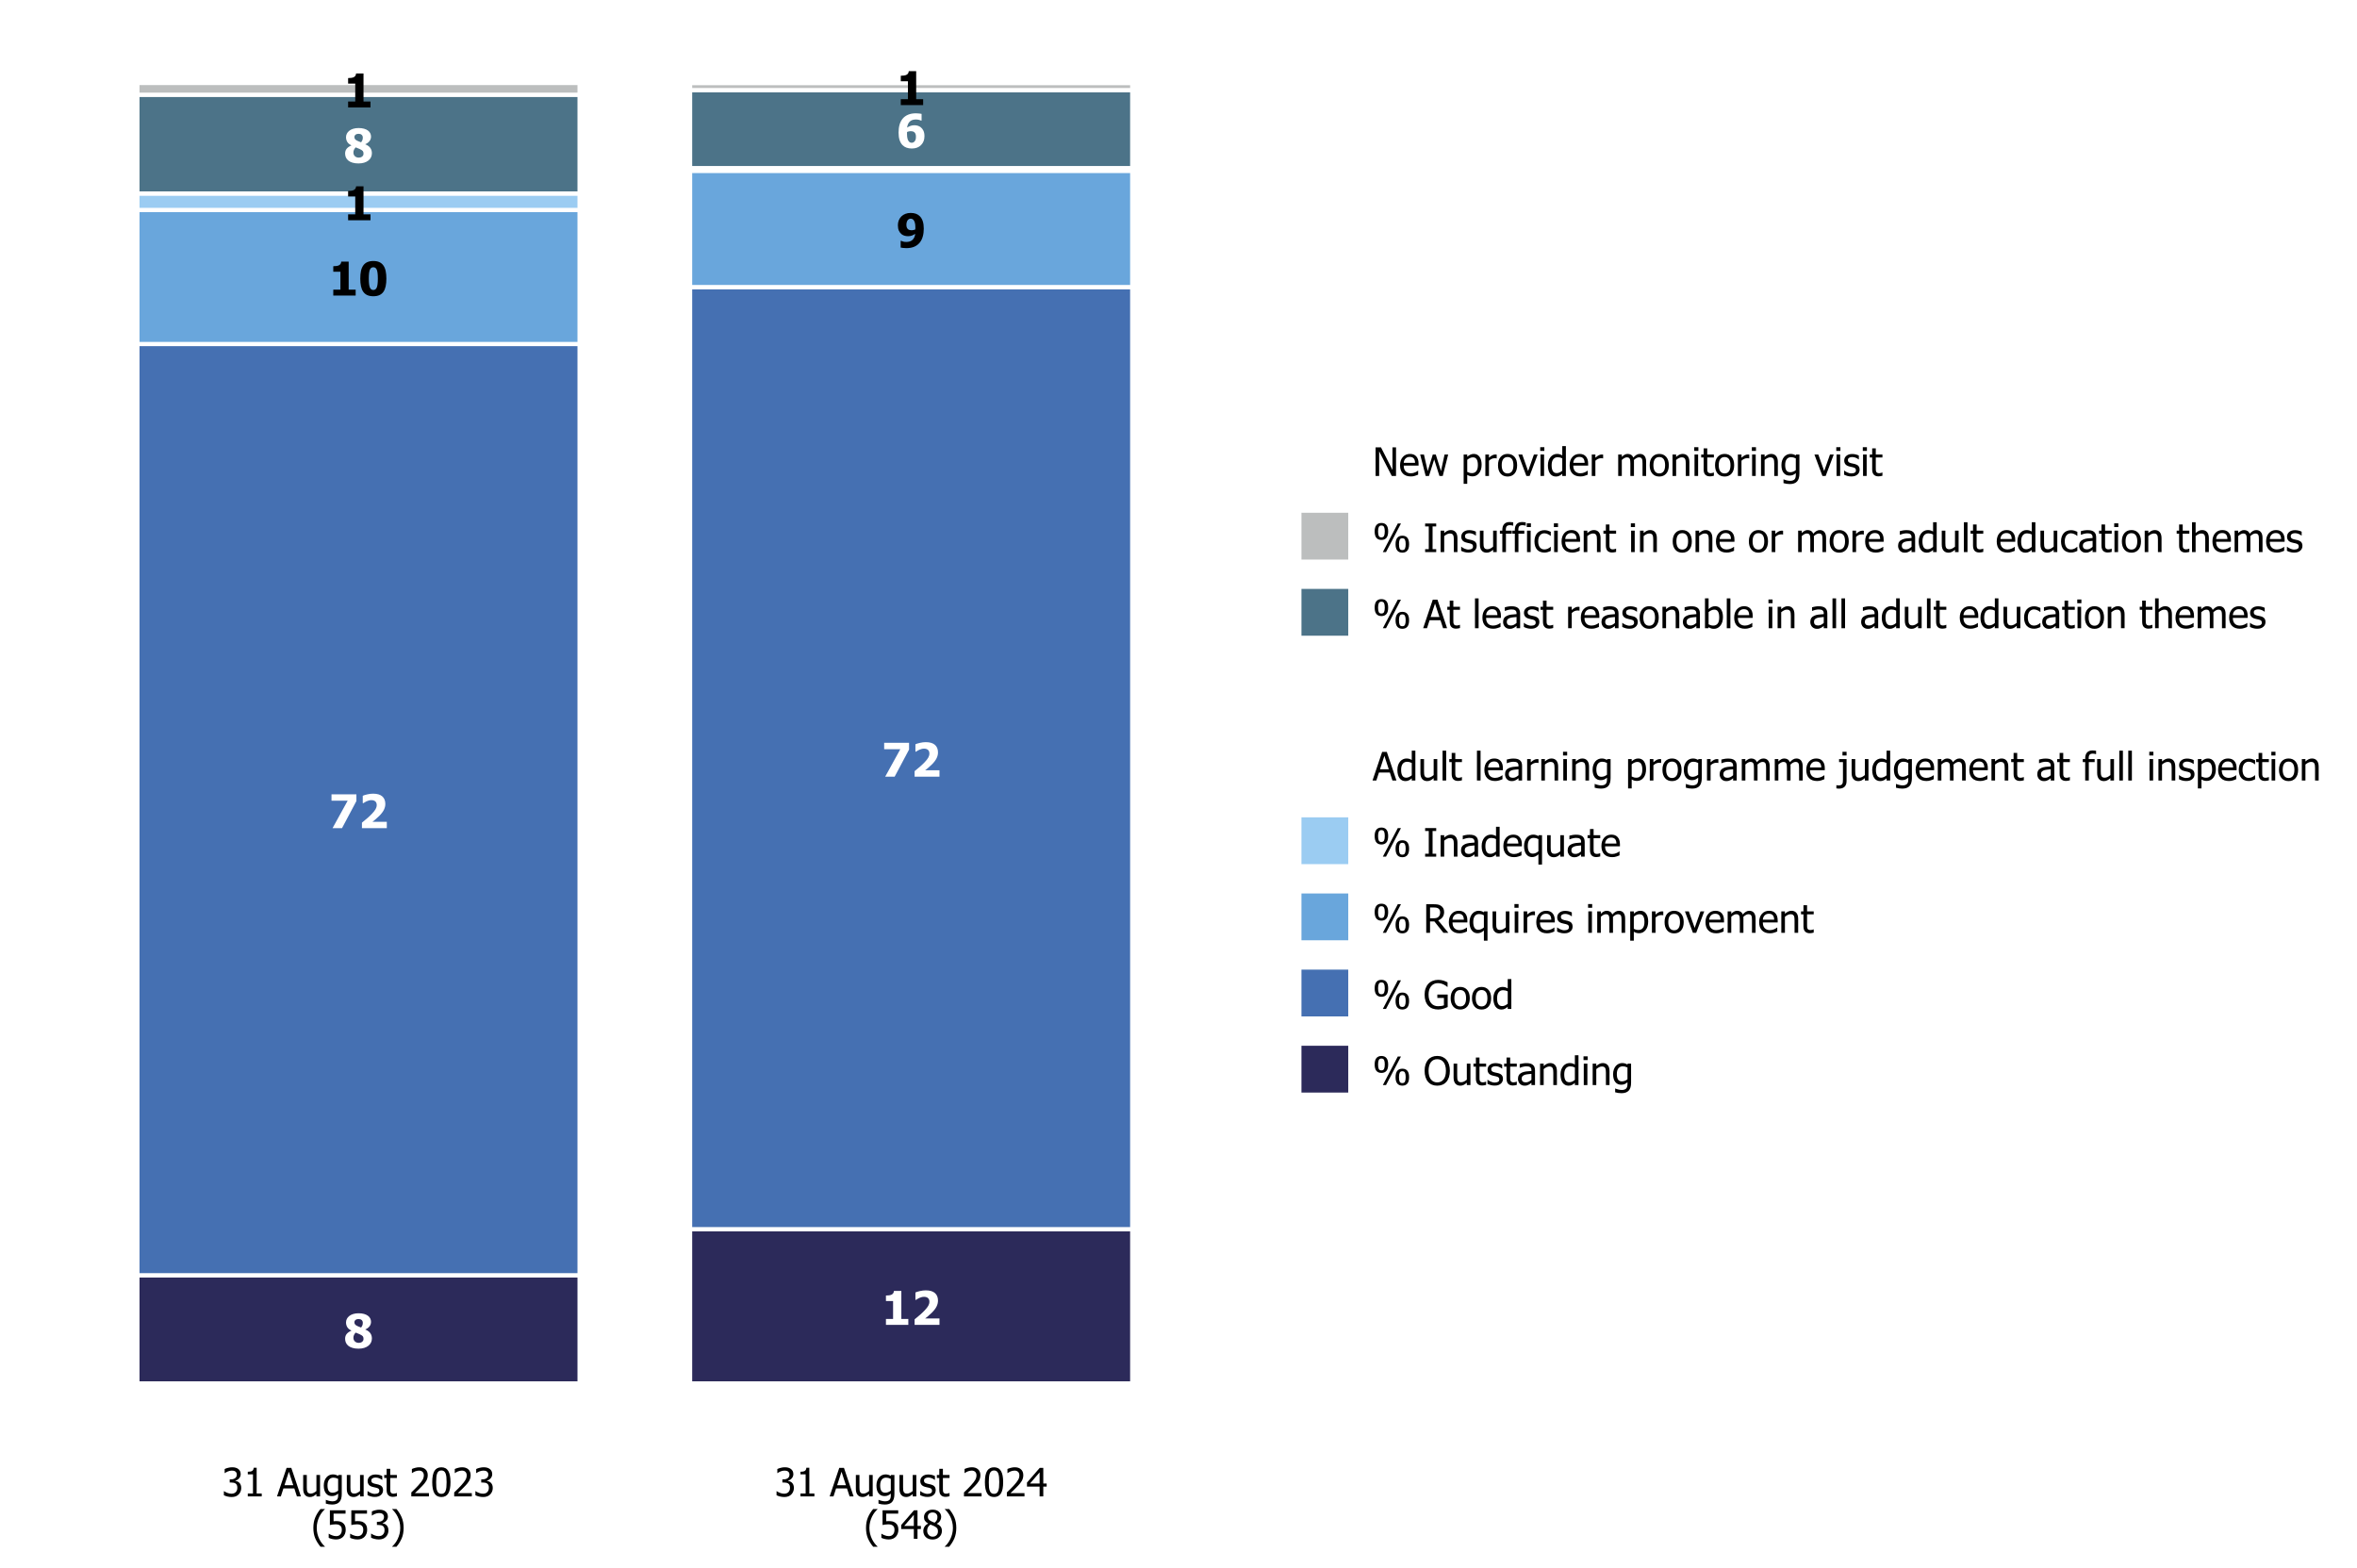 <?xml version="1.0" encoding="UTF-8"?>
<svg xmlns="http://www.w3.org/2000/svg" xmlns:xlink="http://www.w3.org/1999/xlink" width="720" height="479" viewBox="0 0 720 479">
<defs>
<g>
<g id="glyph-0-0">
<path d="M 8.191 0 L 1.355 0 L 1.355 -1.805 L 3.535 -1.805 L 3.535 -7.273 L 1.355 -7.273 L 1.355 -8.961 C 1.676 -8.961 1.992 -8.98 2.305 -9.023 C 2.621 -9.066 2.875 -9.133 3.062 -9.227 C 3.285 -9.336 3.457 -9.484 3.582 -9.672 C 3.703 -9.859 3.773 -10.094 3.793 -10.371 L 6.059 -10.371 L 6.059 -1.805 L 8.191 -1.805 Z M 8.191 0 "/>
</g>
<g id="glyph-0-1">
<path d="M 8.648 0 L 1.051 0 L 1.051 -1.688 C 1.691 -2.199 2.27 -2.68 2.781 -3.133 C 3.293 -3.586 3.746 -4.016 4.133 -4.426 C 4.637 -4.957 5.004 -5.426 5.23 -5.828 C 5.457 -6.23 5.57 -6.645 5.57 -7.07 C 5.57 -7.555 5.426 -7.922 5.141 -8.18 C 4.852 -8.438 4.453 -8.566 3.938 -8.566 C 3.676 -8.566 3.426 -8.531 3.191 -8.469 C 2.957 -8.402 2.719 -8.32 2.48 -8.219 C 2.242 -8.109 2.043 -8.004 1.875 -7.891 C 1.707 -7.781 1.582 -7.695 1.5 -7.641 L 1.301 -7.641 L 1.301 -9.898 C 1.59 -10.039 2.047 -10.18 2.668 -10.324 C 3.289 -10.473 3.887 -10.543 4.461 -10.543 C 5.688 -10.543 6.617 -10.273 7.25 -9.727 C 7.879 -9.18 8.195 -8.41 8.195 -7.418 C 8.195 -6.809 8.055 -6.211 7.766 -5.625 C 7.48 -5.039 7.004 -4.41 6.336 -3.738 C 5.918 -3.324 5.512 -2.957 5.121 -2.637 C 4.727 -2.312 4.441 -2.086 4.266 -1.953 L 8.648 -1.953 Z M 8.648 0 "/>
</g>
<g id="glyph-0-2">
<path d="M 8.621 -2.883 C 8.621 -2.438 8.527 -2.023 8.348 -1.645 C 8.164 -1.262 7.895 -0.93 7.543 -0.652 C 7.191 -0.375 6.762 -0.156 6.254 0 C 5.75 0.156 5.168 0.234 4.516 0.234 C 3.82 0.234 3.211 0.156 2.688 -0.004 C 2.164 -0.164 1.738 -0.379 1.402 -0.652 C 1.074 -0.926 0.832 -1.25 0.672 -1.617 C 0.516 -1.988 0.438 -2.379 0.438 -2.793 C 0.438 -3.387 0.602 -3.879 0.926 -4.273 C 1.254 -4.664 1.727 -4.996 2.348 -5.258 L 2.348 -5.301 C 1.742 -5.598 1.316 -5.957 1.078 -6.375 C 0.836 -6.797 0.715 -7.27 0.715 -7.785 C 0.715 -8.168 0.801 -8.523 0.965 -8.855 C 1.133 -9.191 1.383 -9.488 1.715 -9.754 C 2.031 -10.004 2.43 -10.203 2.914 -10.355 C 3.398 -10.504 3.941 -10.578 4.543 -10.578 C 5.184 -10.578 5.738 -10.512 6.215 -10.375 C 6.688 -10.238 7.078 -10.059 7.383 -9.836 C 7.699 -9.609 7.941 -9.336 8.105 -9.012 C 8.273 -8.691 8.355 -8.344 8.355 -7.969 C 8.355 -7.477 8.215 -7.035 7.93 -6.637 C 7.645 -6.242 7.207 -5.91 6.621 -5.641 L 6.621 -5.598 C 7.305 -5.32 7.809 -4.957 8.133 -4.504 C 8.457 -4.055 8.621 -3.512 8.621 -2.883 M 5.844 -7.66 C 5.844 -8.016 5.727 -8.297 5.496 -8.508 C 5.262 -8.715 4.949 -8.82 4.551 -8.82 C 4.172 -8.82 3.863 -8.727 3.629 -8.539 C 3.395 -8.348 3.277 -8.113 3.277 -7.836 C 3.277 -7.559 3.348 -7.336 3.492 -7.164 C 3.633 -6.996 3.852 -6.84 4.148 -6.695 C 4.277 -6.633 4.43 -6.562 4.609 -6.496 C 4.789 -6.426 5.023 -6.336 5.32 -6.223 C 5.5 -6.461 5.633 -6.688 5.719 -6.91 C 5.801 -7.129 5.844 -7.379 5.844 -7.66 M 6.059 -2.773 C 6.059 -3.109 5.984 -3.367 5.844 -3.551 C 5.699 -3.73 5.391 -3.934 4.918 -4.16 C 4.785 -4.227 4.59 -4.309 4.34 -4.402 C 4.086 -4.5 3.863 -4.59 3.668 -4.676 C 3.488 -4.496 3.328 -4.27 3.184 -4.004 C 3.043 -3.738 2.973 -3.445 2.973 -3.125 C 2.973 -2.645 3.125 -2.262 3.43 -1.973 C 3.738 -1.688 4.141 -1.543 4.641 -1.543 C 4.773 -1.543 4.93 -1.562 5.102 -1.609 C 5.277 -1.652 5.43 -1.719 5.562 -1.812 C 5.711 -1.918 5.832 -2.043 5.922 -2.188 C 6.012 -2.332 6.059 -2.527 6.059 -2.773 Z M 6.059 -2.773 "/>
</g>
<g id="glyph-0-3">
<path d="M 8.418 -8.289 L 4.016 0 L 1.125 0 L 5.746 -8.391 L 0.812 -8.391 L 0.812 -10.344 L 8.418 -10.344 Z M 8.418 -8.289 "/>
</g>
<g id="glyph-0-4">
<path d="M 8.379 -5.75 C 8.379 -4.871 8.277 -4.066 8.07 -3.336 C 7.867 -2.602 7.551 -1.977 7.121 -1.453 C 6.676 -0.918 6.125 -0.512 5.465 -0.227 C 4.805 0.059 3.996 0.203 3.035 0.203 C 2.711 0.203 2.375 0.18 2.02 0.141 C 1.668 0.098 1.438 0.059 1.32 0.027 L 1.32 -2.008 L 1.52 -2.008 C 1.652 -1.941 1.836 -1.875 2.074 -1.801 C 2.312 -1.727 2.641 -1.688 3.062 -1.688 C 3.402 -1.688 3.727 -1.734 4.043 -1.824 C 4.359 -1.914 4.629 -2.055 4.855 -2.25 C 5.09 -2.453 5.289 -2.711 5.445 -3.016 C 5.602 -3.32 5.711 -3.703 5.766 -4.16 C 5.395 -3.93 5.051 -3.754 4.734 -3.629 C 4.418 -3.508 4.023 -3.445 3.551 -3.445 C 3.191 -3.445 2.852 -3.492 2.523 -3.586 C 2.199 -3.684 1.902 -3.828 1.633 -4.027 C 1.277 -4.309 0.992 -4.664 0.785 -5.102 C 0.578 -5.539 0.473 -6.105 0.473 -6.801 C 0.473 -7.336 0.562 -7.836 0.746 -8.289 C 0.93 -8.746 1.191 -9.145 1.527 -9.48 C 1.863 -9.816 2.273 -10.078 2.758 -10.266 C 3.242 -10.457 3.785 -10.551 4.383 -10.551 C 4.984 -10.551 5.52 -10.469 5.988 -10.297 C 6.457 -10.129 6.855 -9.871 7.191 -9.523 C 7.578 -9.129 7.875 -8.621 8.074 -8.004 C 8.277 -7.383 8.379 -6.633 8.379 -5.75 M 5.809 -6.141 C 5.809 -6.699 5.762 -7.164 5.664 -7.527 C 5.57 -7.891 5.438 -8.172 5.266 -8.379 C 5.145 -8.527 5.008 -8.633 4.859 -8.695 C 4.707 -8.762 4.547 -8.793 4.371 -8.793 C 4.215 -8.793 4.066 -8.762 3.922 -8.699 C 3.777 -8.637 3.637 -8.531 3.5 -8.379 C 3.379 -8.242 3.277 -8.047 3.195 -7.785 C 3.113 -7.527 3.07 -7.242 3.07 -6.934 C 3.07 -6.598 3.113 -6.324 3.199 -6.109 C 3.285 -5.895 3.402 -5.723 3.551 -5.594 C 3.699 -5.469 3.867 -5.379 4.059 -5.328 C 4.246 -5.277 4.457 -5.25 4.688 -5.25 C 4.883 -5.25 5.082 -5.277 5.289 -5.332 C 5.496 -5.383 5.66 -5.438 5.785 -5.496 C 5.785 -5.547 5.789 -5.617 5.797 -5.715 C 5.805 -5.809 5.809 -5.949 5.809 -6.141 Z M 5.809 -6.141 "/>
</g>
<g id="glyph-0-5">
<path d="M 8.516 -5.176 C 8.516 -4.281 8.445 -3.5 8.301 -2.828 C 8.156 -2.156 7.93 -1.594 7.613 -1.145 C 7.297 -0.695 6.887 -0.359 6.383 -0.129 C 5.879 0.102 5.262 0.215 4.527 0.215 C 3.801 0.215 3.188 0.102 2.68 -0.129 C 2.176 -0.359 1.766 -0.703 1.445 -1.16 C 1.129 -1.613 0.902 -2.172 0.758 -2.836 C 0.613 -3.504 0.543 -4.277 0.543 -5.168 C 0.543 -6.086 0.613 -6.867 0.754 -7.516 C 0.895 -8.164 1.129 -8.723 1.457 -9.191 C 1.781 -9.648 2.199 -9.988 2.711 -10.215 C 3.219 -10.438 3.824 -10.551 4.527 -10.551 C 5.273 -10.551 5.895 -10.434 6.395 -10.199 C 6.891 -9.969 7.301 -9.617 7.621 -9.156 C 7.934 -8.703 8.164 -8.141 8.305 -7.473 C 8.445 -6.809 8.516 -6.043 8.516 -5.176 M 5.91 -5.176 C 5.91 -6.453 5.805 -7.352 5.594 -7.867 C 5.383 -8.383 5.027 -8.641 4.527 -8.641 C 4.035 -8.641 3.68 -8.383 3.465 -7.867 C 3.254 -7.352 3.148 -6.449 3.148 -5.16 C 3.148 -3.902 3.254 -3.008 3.465 -2.484 C 3.68 -1.957 4.035 -1.695 4.527 -1.695 C 5.023 -1.695 5.379 -1.957 5.594 -2.484 C 5.805 -3.008 5.91 -3.906 5.91 -5.176 Z M 5.91 -5.176 "/>
</g>
<g id="glyph-0-6">
<path d="M 8.586 -3.523 C 8.586 -2.434 8.242 -1.539 7.551 -0.836 C 6.859 -0.137 5.914 0.215 4.711 0.215 C 4.109 0.215 3.57 0.129 3.098 -0.047 C 2.625 -0.219 2.227 -0.477 1.895 -0.812 C 1.504 -1.211 1.203 -1.727 0.992 -2.355 C 0.785 -2.984 0.68 -3.738 0.68 -4.613 C 0.68 -5.52 0.777 -6.324 0.973 -7.031 C 1.168 -7.734 1.484 -8.355 1.926 -8.898 C 2.344 -9.414 2.898 -9.812 3.578 -10.105 C 4.258 -10.395 5.062 -10.539 5.996 -10.539 C 6.332 -10.539 6.672 -10.516 7.012 -10.473 C 7.352 -10.43 7.586 -10.391 7.711 -10.363 L 7.711 -8.328 L 7.523 -8.328 C 7.402 -8.391 7.203 -8.457 6.926 -8.535 C 6.648 -8.609 6.332 -8.648 5.973 -8.648 C 5.164 -8.648 4.539 -8.434 4.098 -8.008 C 3.66 -7.582 3.387 -6.973 3.285 -6.176 C 3.625 -6.395 3.969 -6.566 4.316 -6.695 C 4.668 -6.824 5.062 -6.891 5.5 -6.891 C 5.871 -6.891 6.219 -6.84 6.547 -6.742 C 6.875 -6.641 7.164 -6.496 7.418 -6.309 C 7.777 -6.035 8.059 -5.676 8.27 -5.23 C 8.48 -4.785 8.586 -4.215 8.586 -3.523 M 5.57 -1.957 C 5.707 -2.125 5.809 -2.309 5.879 -2.504 C 5.953 -2.699 5.988 -3 5.988 -3.398 C 5.988 -3.73 5.945 -4.004 5.863 -4.223 C 5.781 -4.441 5.66 -4.613 5.508 -4.746 C 5.355 -4.875 5.184 -4.965 4.988 -5.012 C 4.793 -5.059 4.586 -5.086 4.371 -5.086 C 4.188 -5.086 4.004 -5.062 3.809 -5.016 C 3.617 -4.969 3.438 -4.91 3.273 -4.84 C 3.273 -4.797 3.27 -4.719 3.266 -4.613 C 3.262 -4.508 3.258 -4.371 3.258 -4.211 C 3.258 -3.617 3.309 -3.141 3.414 -2.777 C 3.52 -2.418 3.648 -2.145 3.809 -1.957 C 3.926 -1.812 4.066 -1.703 4.219 -1.641 C 4.375 -1.574 4.539 -1.543 4.711 -1.543 C 4.848 -1.543 5 -1.578 5.16 -1.645 C 5.324 -1.715 5.461 -1.82 5.57 -1.957 Z M 5.57 -1.957 "/>
</g>
<g id="glyph-1-0">
<path d="M 2.992 -7.891 C 2.781 -7.891 2.57 -7.867 2.359 -7.816 C 2.148 -7.766 1.941 -7.699 1.742 -7.617 C 1.555 -7.539 1.391 -7.457 1.25 -7.371 C 1.113 -7.285 0.988 -7.203 0.879 -7.133 L 0.809 -7.133 L 0.809 -8.367 C 1.062 -8.504 1.406 -8.629 1.844 -8.738 C 2.277 -8.852 2.691 -8.906 3.086 -8.906 C 3.48 -8.906 3.828 -8.867 4.121 -8.785 C 4.418 -8.707 4.684 -8.582 4.922 -8.414 C 5.18 -8.227 5.375 -8 5.504 -7.734 C 5.637 -7.469 5.703 -7.156 5.703 -6.805 C 5.703 -6.32 5.543 -5.898 5.227 -5.539 C 4.91 -5.172 4.531 -4.941 4.09 -4.844 L 4.09 -4.766 C 4.273 -4.727 4.469 -4.668 4.68 -4.582 C 4.887 -4.496 5.082 -4.367 5.262 -4.203 C 5.441 -4.031 5.586 -3.816 5.703 -3.555 C 5.812 -3.289 5.871 -2.969 5.871 -2.59 C 5.871 -2.195 5.805 -1.832 5.668 -1.504 C 5.535 -1.172 5.344 -0.879 5.098 -0.625 C 4.844 -0.359 4.535 -0.16 4.18 -0.023 C 3.816 0.113 3.41 0.18 2.953 0.18 C 2.516 0.18 2.082 0.129 1.652 0.023 C 1.223 -0.082 0.859 -0.207 0.57 -0.359 L 0.57 -1.594 L 0.648 -1.594 C 0.898 -1.414 1.227 -1.242 1.641 -1.078 C 2.055 -0.914 2.469 -0.832 2.883 -0.832 C 3.121 -0.832 3.359 -0.871 3.602 -0.945 C 3.84 -1.023 4.039 -1.145 4.203 -1.32 C 4.355 -1.488 4.477 -1.68 4.559 -1.887 C 4.641 -2.094 4.68 -2.355 4.68 -2.672 C 4.68 -2.988 4.637 -3.246 4.543 -3.453 C 4.453 -3.652 4.324 -3.812 4.16 -3.93 C 3.996 -4.047 3.801 -4.129 3.578 -4.176 C 3.352 -4.219 3.109 -4.242 2.848 -4.242 L 2.352 -4.242 L 2.352 -5.215 L 2.734 -5.215 C 3.266 -5.215 3.691 -5.34 4.023 -5.59 C 4.352 -5.84 4.516 -6.203 4.516 -6.68 C 4.516 -6.898 4.473 -7.086 4.391 -7.246 C 4.301 -7.402 4.191 -7.531 4.062 -7.625 C 3.91 -7.723 3.746 -7.793 3.57 -7.836 C 3.387 -7.871 3.195 -7.891 2.992 -7.891 Z M 2.992 -7.891 "/>
</g>
<g id="glyph-1-1">
<path d="M 5.578 0 L 1.324 0 L 1.324 -0.891 L 2.906 -0.891 L 2.906 -6.738 L 1.324 -6.738 L 1.324 -7.535 C 1.922 -7.535 2.363 -7.621 2.645 -7.789 C 2.93 -7.961 3.086 -8.281 3.125 -8.754 L 4.031 -8.754 L 4.031 -0.891 L 5.578 -0.891 Z M 5.578 0 "/>
</g>
<g id="glyph-1-2">
</g>
<g id="glyph-1-3">
<path d="M -0.059 0 L 2.883 -8.727 L 4.312 -8.727 L 7.254 0 L 6.031 0 L 5.238 -2.438 L 1.906 -2.438 L 1.113 0 L -0.059 0 M 4.914 -3.43 L 3.57 -7.539 L 2.227 -3.43 Z M 4.914 -3.43 "/>
</g>
<g id="glyph-1-4">
<path d="M 5.895 0 L 4.793 0 L 4.793 -0.727 C 4.453 -0.43 4.133 -0.203 3.828 -0.051 C 3.523 0.105 3.18 0.18 2.805 0.18 C 2.52 0.18 2.254 0.133 2 0.039 C 1.75 -0.055 1.531 -0.199 1.344 -0.406 C 1.156 -0.605 1.008 -0.863 0.906 -1.172 C 0.801 -1.48 0.75 -1.855 0.75 -2.297 L 0.75 -6.547 L 1.852 -6.547 L 1.852 -2.82 C 1.852 -2.469 1.863 -2.184 1.891 -1.953 C 1.914 -1.727 1.973 -1.523 2.062 -1.352 C 2.152 -1.184 2.273 -1.062 2.43 -0.984 C 2.582 -0.906 2.805 -0.867 3.094 -0.867 C 3.363 -0.867 3.648 -0.945 3.953 -1.094 C 4.258 -1.25 4.539 -1.438 4.793 -1.656 L 4.793 -6.547 L 5.895 -6.547 Z M 5.895 0 "/>
</g>
<g id="glyph-1-5">
<path d="M 4.734 -1.773 L 4.734 -5.367 C 4.461 -5.5 4.207 -5.594 3.977 -5.652 C 3.742 -5.707 3.512 -5.734 3.281 -5.734 C 2.723 -5.734 2.281 -5.531 1.961 -5.121 C 1.641 -4.711 1.484 -4.121 1.484 -3.359 C 1.484 -2.629 1.605 -2.078 1.848 -1.699 C 2.094 -1.32 2.488 -1.133 3.035 -1.133 C 3.32 -1.133 3.613 -1.188 3.918 -1.301 C 4.219 -1.414 4.492 -1.57 4.734 -1.773 M 1.031 1.047 C 1.105 1.078 1.215 1.121 1.359 1.176 C 1.504 1.227 1.668 1.277 1.852 1.324 C 2.055 1.375 2.242 1.414 2.414 1.445 C 2.586 1.477 2.773 1.492 2.977 1.492 C 3.316 1.492 3.605 1.449 3.84 1.359 C 4.078 1.27 4.262 1.145 4.395 0.984 C 4.52 0.824 4.605 0.641 4.656 0.43 C 4.707 0.219 4.734 -0.023 4.734 -0.293 L 4.734 -0.867 C 4.438 -0.609 4.145 -0.418 3.859 -0.297 C 3.574 -0.172 3.219 -0.109 2.789 -0.109 C 2.043 -0.109 1.449 -0.391 1.008 -0.945 C 0.566 -1.496 0.344 -2.293 0.344 -3.336 C 0.344 -3.875 0.422 -4.359 0.574 -4.777 C 0.727 -5.199 0.93 -5.555 1.188 -5.848 C 1.438 -6.129 1.727 -6.344 2.062 -6.5 C 2.398 -6.648 2.746 -6.727 3.105 -6.727 C 3.445 -6.727 3.738 -6.688 3.988 -6.605 C 4.234 -6.527 4.484 -6.41 4.734 -6.266 L 4.797 -6.547 L 5.836 -6.547 L 5.836 -0.742 C 5.836 0.363 5.594 1.18 5.109 1.699 C 4.625 2.219 3.883 2.477 2.891 2.477 C 2.566 2.477 2.242 2.453 1.906 2.402 C 1.574 2.352 1.262 2.281 0.973 2.195 L 0.973 1.047 Z M 1.031 1.047 "/>
</g>
<g id="glyph-1-6">
<path d="M 2.566 0.156 C 2.129 0.156 1.719 0.098 1.34 -0.016 C 0.957 -0.133 0.641 -0.258 0.391 -0.391 L 0.391 -1.629 L 0.453 -1.629 C 0.547 -1.555 0.656 -1.473 0.781 -1.383 C 0.91 -1.293 1.078 -1.199 1.289 -1.102 C 1.477 -1.016 1.684 -0.938 1.906 -0.875 C 2.133 -0.805 2.363 -0.773 2.609 -0.773 C 2.781 -0.773 2.969 -0.793 3.172 -0.836 C 3.367 -0.875 3.516 -0.926 3.617 -0.992 C 3.75 -1.078 3.852 -1.176 3.91 -1.277 C 3.973 -1.379 4 -1.531 4 -1.734 C 4 -1.996 3.93 -2.191 3.789 -2.328 C 3.645 -2.457 3.391 -2.57 3.031 -2.66 C 2.891 -2.695 2.703 -2.734 2.477 -2.781 C 2.25 -2.828 2.043 -2.879 1.852 -2.938 C 1.352 -3.078 0.988 -3.305 0.762 -3.605 C 0.535 -3.91 0.422 -4.273 0.422 -4.703 C 0.422 -5.293 0.645 -5.773 1.09 -6.148 C 1.535 -6.516 2.125 -6.703 2.867 -6.703 C 3.227 -6.703 3.594 -6.656 3.961 -6.57 C 4.328 -6.477 4.637 -6.363 4.887 -6.227 L 4.887 -5.051 L 4.828 -5.051 C 4.547 -5.273 4.234 -5.449 3.887 -5.578 C 3.543 -5.707 3.195 -5.773 2.844 -5.773 C 2.477 -5.773 2.172 -5.695 1.922 -5.543 C 1.672 -5.391 1.547 -5.16 1.547 -4.852 C 1.547 -4.578 1.621 -4.375 1.77 -4.238 C 1.918 -4.105 2.156 -3.992 2.484 -3.906 C 2.648 -3.863 2.832 -3.824 3.031 -3.781 C 3.234 -3.742 3.445 -3.691 3.668 -3.641 C 4.152 -3.516 4.516 -3.316 4.762 -3.035 C 5.004 -2.754 5.125 -2.371 5.125 -1.887 C 5.125 -1.605 5.07 -1.34 4.961 -1.086 C 4.848 -0.836 4.684 -0.617 4.469 -0.438 C 4.234 -0.242 3.973 -0.094 3.676 0.008 C 3.383 0.105 3.012 0.156 2.566 0.156 Z M 2.566 0.156 "/>
</g>
<g id="glyph-1-7">
<path d="M 2.777 0.129 C 2.176 0.129 1.707 -0.043 1.371 -0.383 C 1.035 -0.727 0.867 -1.266 0.867 -2.004 L 0.867 -5.633 L 0.125 -5.633 L 0.125 -6.547 L 0.867 -6.547 L 0.867 -8.426 L 1.969 -8.426 L 1.969 -6.547 L 3.996 -6.547 L 3.996 -5.633 L 1.969 -5.633 L 1.969 -2.52 C 1.969 -2.188 1.977 -1.93 1.984 -1.75 C 2 -1.57 2.043 -1.402 2.121 -1.25 C 2.188 -1.109 2.293 -1.008 2.445 -0.941 C 2.59 -0.871 2.793 -0.836 3.047 -0.836 C 3.227 -0.836 3.398 -0.863 3.57 -0.918 C 3.734 -0.969 3.855 -1.016 3.93 -1.047 L 3.996 -1.047 L 3.996 -0.059 C 3.789 0 3.578 0.047 3.367 0.078 C 3.152 0.113 2.957 0.129 2.777 0.129 Z M 2.777 0.129 "/>
</g>
<g id="glyph-1-8">
<path d="M 6.023 0 L 0.641 0 L 0.641 -1.227 C 1.023 -1.59 1.391 -1.941 1.734 -2.281 C 2.078 -2.613 2.414 -2.965 2.742 -3.328 C 3.406 -4.059 3.859 -4.645 4.102 -5.082 C 4.344 -5.523 4.465 -5.977 4.465 -6.445 C 4.465 -6.688 4.426 -6.898 4.352 -7.086 C 4.273 -7.266 4.168 -7.418 4.039 -7.539 C 3.898 -7.656 3.742 -7.746 3.562 -7.805 C 3.383 -7.863 3.184 -7.891 2.969 -7.891 C 2.762 -7.891 2.555 -7.867 2.34 -7.812 C 2.129 -7.762 1.922 -7.695 1.727 -7.617 C 1.562 -7.551 1.406 -7.469 1.254 -7.375 C 1.102 -7.281 0.977 -7.203 0.883 -7.137 L 0.82 -7.137 L 0.82 -8.379 C 1.062 -8.5 1.398 -8.617 1.832 -8.734 C 2.262 -8.848 2.672 -8.906 3.059 -8.906 C 3.871 -8.906 4.508 -8.691 4.969 -8.258 C 5.43 -7.828 5.66 -7.242 5.66 -6.504 C 5.66 -6.164 5.621 -5.848 5.539 -5.562 C 5.461 -5.27 5.352 -5.004 5.211 -4.758 C 5.062 -4.504 4.891 -4.25 4.688 -4 C 4.484 -3.75 4.27 -3.504 4.043 -3.266 C 3.676 -2.867 3.266 -2.449 2.816 -2.023 C 2.363 -1.59 2.004 -1.25 1.734 -1 L 6.023 -1 Z M 6.023 0 "/>
</g>
<g id="glyph-1-9">
<path d="M 6.062 -4.367 C 6.062 -2.797 5.836 -1.648 5.383 -0.918 C 4.926 -0.184 4.227 0.18 3.273 0.18 C 2.312 0.18 1.609 -0.191 1.16 -0.938 C 0.711 -1.684 0.484 -2.82 0.484 -4.352 C 0.484 -5.926 0.715 -7.078 1.168 -7.809 C 1.625 -8.535 2.328 -8.898 3.273 -8.898 C 4.234 -8.898 4.941 -8.523 5.391 -7.77 C 5.84 -7.016 6.062 -5.879 6.062 -4.367 M 4.562 -1.703 C 4.676 -1.992 4.758 -2.359 4.805 -2.801 C 4.852 -3.242 4.875 -3.762 4.875 -4.367 C 4.875 -4.961 4.852 -5.48 4.805 -5.922 C 4.758 -6.363 4.676 -6.734 4.559 -7.023 C 4.441 -7.32 4.281 -7.547 4.074 -7.703 C 3.871 -7.855 3.602 -7.934 3.273 -7.934 C 2.949 -7.934 2.684 -7.855 2.477 -7.703 C 2.266 -7.547 2.102 -7.32 1.98 -7.016 C 1.863 -6.715 1.781 -6.34 1.742 -5.891 C 1.695 -5.434 1.676 -4.922 1.676 -4.352 C 1.676 -3.742 1.695 -3.234 1.73 -2.824 C 1.77 -2.414 1.848 -2.047 1.977 -1.723 C 2.086 -1.422 2.25 -1.191 2.457 -1.027 C 2.668 -0.867 2.938 -0.785 3.273 -0.785 C 3.598 -0.785 3.867 -0.863 4.074 -1.016 C 4.285 -1.172 4.445 -1.398 4.562 -1.703 Z M 4.562 -1.703 "/>
</g>
<g id="glyph-1-10">
<path d="M 4.16 2.414 L 2.82 2.414 C 2.141 1.605 1.605 0.75 1.215 -0.152 C 0.828 -1.055 0.633 -2.121 0.633 -3.352 C 0.633 -4.555 0.824 -5.613 1.211 -6.531 C 1.594 -7.445 2.133 -8.309 2.82 -9.117 L 4.16 -9.117 L 4.16 -9.059 C 3.844 -8.773 3.543 -8.445 3.254 -8.07 C 2.969 -7.699 2.703 -7.262 2.453 -6.766 C 2.219 -6.289 2.031 -5.758 1.883 -5.18 C 1.738 -4.602 1.664 -3.992 1.664 -3.352 C 1.664 -2.684 1.734 -2.07 1.879 -1.516 C 2.02 -0.961 2.211 -0.434 2.453 0.062 C 2.688 0.543 2.957 0.98 3.258 1.367 C 3.559 1.758 3.859 2.086 4.16 2.355 Z M 4.16 2.414 "/>
</g>
<g id="glyph-1-11">
<path d="M 5.922 -2.777 C 5.922 -2.355 5.855 -1.965 5.723 -1.605 C 5.586 -1.246 5.398 -0.934 5.156 -0.672 C 4.91 -0.41 4.605 -0.199 4.238 -0.047 C 3.875 0.105 3.465 0.18 3.012 0.18 C 2.594 0.18 2.184 0.137 1.777 0.043 C 1.375 -0.047 1.023 -0.168 0.727 -0.316 L 0.727 -1.555 L 0.809 -1.555 C 0.898 -1.484 1.027 -1.41 1.195 -1.328 C 1.363 -1.242 1.547 -1.164 1.75 -1.09 C 1.98 -1.008 2.191 -0.945 2.383 -0.898 C 2.574 -0.855 2.789 -0.832 3.031 -0.832 C 3.266 -0.832 3.492 -0.875 3.715 -0.957 C 3.938 -1.043 4.129 -1.18 4.289 -1.367 C 4.434 -1.535 4.543 -1.738 4.621 -1.969 C 4.695 -2.199 4.734 -2.469 4.734 -2.781 C 4.734 -3.09 4.691 -3.344 4.609 -3.547 C 4.523 -3.742 4.402 -3.906 4.242 -4.039 C 4.074 -4.184 3.867 -4.289 3.625 -4.352 C 3.379 -4.41 3.105 -4.441 2.805 -4.441 C 2.492 -4.441 2.172 -4.418 1.852 -4.367 C 1.531 -4.32 1.273 -4.273 1.086 -4.23 L 1.086 -8.727 L 5.871 -8.727 L 5.871 -7.699 L 2.215 -7.699 L 2.215 -5.379 C 2.355 -5.395 2.492 -5.406 2.633 -5.414 C 2.766 -5.422 2.891 -5.426 3.008 -5.426 C 3.453 -5.426 3.828 -5.387 4.137 -5.312 C 4.445 -5.238 4.742 -5.094 5.027 -4.883 C 5.316 -4.66 5.539 -4.387 5.691 -4.062 C 5.848 -3.734 5.922 -3.305 5.922 -2.777 Z M 5.922 -2.777 "/>
</g>
<g id="glyph-1-12">
<path d="M 3.961 -3.352 C 3.961 -2.145 3.766 -1.086 3.383 -0.172 C 2.992 0.742 2.457 1.605 1.773 2.414 L 0.434 2.414 L 0.434 2.355 C 0.734 2.086 1.039 1.754 1.344 1.363 C 1.648 0.969 1.91 0.535 2.141 0.062 C 2.379 -0.438 2.574 -0.973 2.715 -1.531 C 2.859 -2.094 2.93 -2.699 2.93 -3.352 C 2.93 -3.996 2.855 -4.605 2.711 -5.18 C 2.566 -5.754 2.375 -6.281 2.141 -6.766 C 1.898 -7.25 1.629 -7.688 1.328 -8.074 C 1.027 -8.461 0.73 -8.789 0.434 -9.059 L 0.434 -9.117 L 1.773 -9.117 C 2.453 -8.309 2.988 -7.449 3.379 -6.539 C 3.766 -5.629 3.961 -4.566 3.961 -3.352 Z M 3.961 -3.352 "/>
</g>
<g id="glyph-1-13">
<path d="M 6.25 -3 L 5.215 -3 L 5.215 0 L 4.09 0 L 4.09 -3 L 0.234 -3 L 0.234 -4.23 L 4.137 -8.727 L 5.215 -8.727 L 5.215 -3.938 L 6.25 -3.938 L 6.25 -3 M 4.09 -3.938 L 4.09 -7.348 L 1.148 -3.938 Z M 4.09 -3.938 "/>
</g>
<g id="glyph-1-14">
<path d="M 4.75 -6.691 C 4.75 -7.082 4.621 -7.406 4.359 -7.672 C 4.098 -7.93 3.734 -8.062 3.27 -8.062 C 2.844 -8.062 2.496 -7.945 2.223 -7.711 C 1.953 -7.477 1.816 -7.16 1.816 -6.762 C 1.816 -6.473 1.887 -6.227 2.023 -6.031 C 2.164 -5.828 2.371 -5.648 2.648 -5.492 C 2.77 -5.422 2.953 -5.332 3.203 -5.215 C 3.449 -5.098 3.676 -5.004 3.879 -4.938 C 4.219 -5.199 4.449 -5.469 4.57 -5.746 C 4.691 -6.02 4.75 -6.336 4.75 -6.691 M 4.914 -2.32 C 4.914 -2.68 4.844 -2.965 4.703 -3.176 C 4.562 -3.387 4.293 -3.602 3.891 -3.82 C 3.758 -3.895 3.582 -3.973 3.359 -4.062 C 3.141 -4.145 2.891 -4.25 2.613 -4.367 C 2.289 -4.148 2.039 -3.887 1.867 -3.57 C 1.695 -3.258 1.609 -2.898 1.609 -2.496 C 1.609 -1.969 1.77 -1.531 2.09 -1.188 C 2.406 -0.848 2.805 -0.672 3.289 -0.672 C 3.781 -0.672 4.172 -0.82 4.469 -1.117 C 4.766 -1.41 4.914 -1.812 4.914 -2.32 M 3.273 0.199 C 2.844 0.199 2.445 0.133 2.094 0.008 C 1.734 -0.121 1.434 -0.309 1.184 -0.551 C 0.938 -0.785 0.75 -1.062 0.625 -1.387 C 0.496 -1.707 0.434 -2.047 0.434 -2.406 C 0.434 -2.879 0.559 -3.316 0.812 -3.711 C 1.062 -4.109 1.43 -4.422 1.91 -4.656 L 1.91 -4.695 C 1.48 -4.941 1.16 -5.215 0.953 -5.516 C 0.746 -5.809 0.645 -6.18 0.645 -6.625 C 0.645 -7.281 0.891 -7.828 1.391 -8.266 C 1.883 -8.703 2.516 -8.922 3.273 -8.922 C 4.066 -8.922 4.703 -8.715 5.184 -8.301 C 5.66 -7.883 5.898 -7.352 5.898 -6.703 C 5.898 -6.312 5.785 -5.926 5.559 -5.543 C 5.328 -5.16 5 -4.859 4.57 -4.648 L 4.57 -4.609 C 5.078 -4.371 5.461 -4.086 5.727 -3.742 C 5.984 -3.406 6.117 -2.965 6.117 -2.43 C 6.117 -1.688 5.848 -1.062 5.305 -0.555 C 4.766 -0.055 4.086 0.199 3.273 0.199 Z M 3.273 0.199 "/>
</g>
<g id="glyph-1-15">
<path d="M 7.125 0 L 5.824 0 L 1.969 -7.523 L 1.969 0 L 0.883 0 L 0.883 -8.727 L 2.531 -8.727 L 6.039 -1.816 L 6.039 -8.727 L 7.125 -8.727 Z M 7.125 0 "/>
</g>
<g id="glyph-1-16">
<path d="M 3.641 0.152 C 2.594 0.152 1.785 -0.141 1.211 -0.73 C 0.633 -1.316 0.344 -2.152 0.344 -3.234 C 0.344 -4.301 0.625 -5.148 1.184 -5.781 C 1.742 -6.41 2.473 -6.727 3.375 -6.727 C 3.781 -6.727 4.141 -6.668 4.453 -6.551 C 4.766 -6.434 5.039 -6.25 5.273 -6 C 5.508 -5.75 5.688 -5.445 5.812 -5.082 C 5.938 -4.723 6 -4.277 6 -3.758 L 6 -3.156 L 1.465 -3.156 C 1.465 -2.398 1.656 -1.812 2.039 -1.414 C 2.422 -1.008 2.949 -0.809 3.625 -0.809 C 3.867 -0.809 4.105 -0.836 4.34 -0.891 C 4.57 -0.945 4.781 -1.016 4.969 -1.102 C 5.168 -1.191 5.336 -1.277 5.473 -1.363 C 5.609 -1.445 5.723 -1.523 5.812 -1.602 L 5.875 -1.602 L 5.875 -0.398 C 5.75 -0.348 5.586 -0.285 5.398 -0.207 C 5.203 -0.133 5.031 -0.07 4.883 -0.031 C 4.664 0.027 4.473 0.074 4.297 0.105 C 4.125 0.137 3.902 0.152 3.641 0.152 M 4.93 -4 C 4.918 -4.297 4.883 -4.555 4.82 -4.77 C 4.758 -4.984 4.668 -5.164 4.555 -5.312 C 4.422 -5.477 4.258 -5.602 4.059 -5.688 C 3.855 -5.773 3.605 -5.816 3.312 -5.82 C 3.016 -5.816 2.77 -5.773 2.562 -5.688 C 2.359 -5.598 2.172 -5.469 2.004 -5.305 C 1.84 -5.129 1.715 -4.941 1.629 -4.73 C 1.543 -4.523 1.488 -4.277 1.465 -4 Z M 4.93 -4 "/>
</g>
<g id="glyph-1-17">
<path d="M 8.73 -6.547 L 7.07 0 L 6.055 0 L 4.453 -5.047 L 2.867 0 L 1.852 0 L 0.176 -6.547 L 1.324 -6.547 L 2.477 -1.477 L 4.031 -6.547 L 4.938 -6.547 L 6.531 -1.477 L 7.625 -6.547 Z M 8.73 -6.547 "/>
</g>
<g id="glyph-1-18">
<path d="M 6.289 -3.445 C 6.289 -2.355 6.027 -1.488 5.504 -0.84 C 4.984 -0.195 4.324 0.129 3.527 0.129 C 3.203 0.129 2.914 0.09 2.664 0.016 C 2.414 -0.055 2.16 -0.172 1.898 -0.328 L 1.898 2.414 L 0.797 2.414 L 0.797 -6.547 L 1.898 -6.547 L 1.898 -5.859 C 2.172 -6.105 2.477 -6.312 2.809 -6.477 C 3.145 -6.645 3.508 -6.727 3.902 -6.727 C 4.652 -6.727 5.238 -6.43 5.656 -5.836 C 6.078 -5.242 6.289 -4.445 6.289 -3.445 M 5.148 -3.32 C 5.148 -4.066 5.031 -4.648 4.793 -5.059 C 4.555 -5.473 4.168 -5.676 3.633 -5.68 C 3.32 -5.676 3.02 -5.609 2.727 -5.469 C 2.438 -5.332 2.16 -5.152 1.898 -4.934 L 1.898 -1.227 C 2.188 -1.086 2.434 -0.988 2.641 -0.938 C 2.844 -0.887 3.078 -0.859 3.344 -0.859 C 3.914 -0.859 4.359 -1.07 4.676 -1.488 C 4.992 -1.906 5.148 -2.516 5.148 -3.32 Z M 5.148 -3.32 "/>
</g>
<g id="glyph-1-19">
<path d="M 4.266 -5.359 L 4.207 -5.359 C 4.125 -5.383 4.039 -5.398 3.945 -5.406 C 3.855 -5.41 3.742 -5.414 3.617 -5.414 C 3.316 -5.414 3.023 -5.348 2.73 -5.219 C 2.438 -5.09 2.16 -4.898 1.898 -4.648 L 1.898 0 L 0.797 0 L 0.797 -6.547 L 1.898 -6.547 L 1.898 -5.57 C 2.301 -5.926 2.652 -6.18 2.949 -6.324 C 3.25 -6.473 3.539 -6.547 3.82 -6.547 C 3.934 -6.547 4.02 -6.543 4.074 -6.535 C 4.133 -6.531 4.195 -6.523 4.266 -6.508 Z M 4.266 -5.359 "/>
</g>
<g id="glyph-1-20">
<path d="M 6.18 -3.27 C 6.18 -2.168 5.914 -1.316 5.383 -0.719 C 4.852 -0.117 4.145 0.18 3.266 0.18 C 2.352 0.18 1.637 -0.129 1.117 -0.746 C 0.594 -1.367 0.332 -2.207 0.336 -3.27 C 0.332 -4.363 0.602 -5.211 1.141 -5.82 C 1.676 -6.422 2.383 -6.727 3.266 -6.727 C 4.145 -6.727 4.852 -6.426 5.383 -5.82 C 5.914 -5.219 6.18 -4.367 6.18 -3.27 M 5.047 -3.27 C 5.043 -4.117 4.891 -4.746 4.582 -5.16 C 4.273 -5.57 3.832 -5.777 3.266 -5.777 C 2.688 -5.777 2.246 -5.57 1.938 -5.16 C 1.625 -4.746 1.469 -4.117 1.469 -3.27 C 1.469 -2.449 1.625 -1.828 1.938 -1.402 C 2.246 -0.98 2.688 -0.766 3.266 -0.766 C 3.828 -0.766 4.27 -0.977 4.578 -1.391 C 4.891 -1.809 5.043 -2.434 5.047 -3.27 Z M 5.047 -3.27 "/>
</g>
<g id="glyph-1-21">
<path d="M 5.941 -6.547 L 3.477 0 L 2.484 0 L 0.035 -6.547 L 1.227 -6.547 L 3.016 -1.492 L 4.793 -6.547 Z M 5.941 -6.547 "/>
</g>
<g id="glyph-1-22">
<path d="M 1.922 0 L 0.82 0 L 0.82 -6.547 L 1.922 -6.547 L 1.922 0 M 2 -7.641 L 0.742 -7.641 L 0.742 -8.781 L 2 -8.781 Z M 2 -7.641 "/>
</g>
<g id="glyph-1-23">
<path d="M 5.836 0 L 4.734 0 L 4.734 -0.668 C 4.562 -0.523 4.414 -0.406 4.289 -0.312 C 4.164 -0.219 4.016 -0.129 3.852 -0.055 C 3.691 0.02 3.531 0.078 3.363 0.121 C 3.195 0.16 3 0.18 2.777 0.18 C 2.422 0.18 2.094 0.105 1.789 -0.039 C 1.488 -0.188 1.23 -0.406 1.02 -0.691 C 0.805 -0.98 0.641 -1.336 0.523 -1.762 C 0.406 -2.184 0.344 -2.672 0.344 -3.223 C 0.344 -3.797 0.422 -4.293 0.57 -4.715 C 0.715 -5.133 0.922 -5.5 1.184 -5.812 C 1.422 -6.098 1.711 -6.32 2.047 -6.484 C 2.387 -6.645 2.738 -6.727 3.109 -6.727 C 3.438 -6.727 3.723 -6.691 3.969 -6.617 C 4.207 -6.547 4.465 -6.434 4.734 -6.281 L 4.734 -9.117 L 5.836 -9.117 L 5.836 0 M 4.734 -1.594 L 4.734 -5.367 C 4.461 -5.5 4.215 -5.59 4 -5.641 C 3.781 -5.691 3.547 -5.719 3.293 -5.719 C 2.727 -5.719 2.281 -5.508 1.961 -5.082 C 1.641 -4.66 1.484 -4.047 1.484 -3.246 C 1.484 -2.477 1.605 -1.887 1.852 -1.48 C 2.098 -1.07 2.492 -0.867 3.035 -0.867 C 3.324 -0.867 3.617 -0.934 3.906 -1.062 C 4.203 -1.195 4.477 -1.371 4.734 -1.594 Z M 4.734 -1.594 "/>
</g>
<g id="glyph-1-24">
<path d="M 8.227 0 L 8.227 -3.785 C 8.227 -4.086 8.215 -4.363 8.191 -4.621 C 8.168 -4.875 8.117 -5.074 8.047 -5.219 C 7.965 -5.375 7.855 -5.492 7.711 -5.566 C 7.566 -5.641 7.371 -5.676 7.125 -5.68 C 6.898 -5.676 6.656 -5.609 6.395 -5.469 C 6.137 -5.332 5.867 -5.129 5.59 -4.867 C 5.594 -4.801 5.598 -4.723 5.605 -4.633 C 5.609 -4.539 5.613 -4.43 5.613 -4.305 L 5.613 0 L 4.512 0 L 4.512 -3.785 C 4.512 -4.086 4.5 -4.363 4.477 -4.621 C 4.453 -4.875 4.402 -5.074 4.328 -5.219 C 4.25 -5.375 4.141 -5.492 3.996 -5.566 C 3.852 -5.641 3.656 -5.676 3.41 -5.68 C 3.172 -5.676 2.922 -5.602 2.66 -5.453 C 2.398 -5.305 2.145 -5.117 1.898 -4.887 L 1.898 0 L 0.797 0 L 0.797 -6.547 L 1.898 -6.547 L 1.898 -5.82 C 2.188 -6.105 2.473 -6.332 2.758 -6.488 C 3.039 -6.648 3.352 -6.727 3.691 -6.727 C 4.078 -6.727 4.422 -6.641 4.719 -6.461 C 5.02 -6.289 5.246 -5.996 5.402 -5.594 C 5.734 -5.965 6.059 -6.246 6.375 -6.438 C 6.691 -6.629 7.035 -6.727 7.406 -6.727 C 7.688 -6.727 7.941 -6.684 8.172 -6.594 C 8.402 -6.508 8.605 -6.363 8.777 -6.172 C 8.953 -5.969 9.09 -5.723 9.184 -5.426 C 9.281 -5.129 9.328 -4.754 9.328 -4.305 L 9.328 0 Z M 8.227 0 "/>
</g>
<g id="glyph-1-25">
<path d="M 5.941 0 L 4.84 0 L 4.84 -3.727 C 4.84 -4.027 4.824 -4.309 4.797 -4.566 C 4.766 -4.828 4.711 -5.035 4.629 -5.191 C 4.539 -5.355 4.414 -5.477 4.254 -5.559 C 4.094 -5.637 3.875 -5.676 3.598 -5.68 C 3.324 -5.676 3.043 -5.605 2.75 -5.457 C 2.461 -5.312 2.176 -5.121 1.898 -4.887 L 1.898 0 L 0.797 0 L 0.797 -6.547 L 1.898 -6.547 L 1.898 -5.82 C 2.227 -6.109 2.551 -6.336 2.871 -6.492 C 3.191 -6.648 3.527 -6.727 3.883 -6.727 C 4.527 -6.727 5.031 -6.516 5.398 -6.09 C 5.758 -5.668 5.941 -5.051 5.941 -4.25 Z M 5.941 0 "/>
</g>
<g id="glyph-1-26">
<path d="M 4.727 -6.305 C 4.727 -5.426 4.551 -4.773 4.199 -4.352 C 3.844 -3.926 3.336 -3.715 2.664 -3.715 C 1.984 -3.715 1.473 -3.93 1.121 -4.359 C 0.773 -4.789 0.598 -5.434 0.598 -6.297 C 0.598 -7.172 0.773 -7.824 1.133 -8.25 C 1.484 -8.676 2 -8.891 2.664 -8.891 C 3.344 -8.891 3.859 -8.672 4.207 -8.242 C 4.555 -7.812 4.727 -7.168 4.727 -6.305 M 8.633 -8.727 L 4.062 0 L 3.094 0 L 7.664 -8.727 L 8.633 -8.727 M 11.117 -2.422 C 11.117 -1.539 10.938 -0.891 10.586 -0.465 C 10.23 -0.043 9.719 0.172 9.055 0.172 C 8.375 0.172 7.859 -0.047 7.508 -0.477 C 7.16 -0.902 6.984 -1.551 6.984 -2.414 C 6.984 -3.289 7.16 -3.938 7.516 -4.367 C 7.871 -4.789 8.383 -5.004 9.055 -5.004 C 9.73 -5.004 10.246 -4.789 10.594 -4.359 C 10.941 -3.93 11.117 -3.281 11.117 -2.422 M 3.688 -6.305 C 3.688 -6.898 3.617 -7.348 3.477 -7.652 C 3.34 -7.957 3.066 -8.109 2.664 -8.109 C 2.262 -8.109 1.992 -7.953 1.852 -7.648 C 1.711 -7.336 1.641 -6.887 1.641 -6.297 C 1.641 -5.711 1.707 -5.266 1.84 -4.957 C 1.973 -4.648 2.246 -4.492 2.664 -4.492 C 3.066 -4.492 3.34 -4.648 3.477 -4.957 C 3.617 -5.266 3.688 -5.715 3.688 -6.305 M 10.07 -2.422 C 10.07 -3.012 10.004 -3.461 9.863 -3.766 C 9.727 -4.07 9.453 -4.227 9.055 -4.227 C 8.648 -4.227 8.379 -4.07 8.238 -3.762 C 8.098 -3.453 8.027 -3.004 8.027 -2.414 C 8.027 -1.828 8.094 -1.379 8.227 -1.07 C 8.359 -0.762 8.633 -0.609 9.055 -0.609 C 9.453 -0.609 9.727 -0.762 9.863 -1.07 C 10.004 -1.379 10.07 -1.828 10.07 -2.422 Z M 10.07 -2.422 "/>
</g>
<g id="glyph-1-27">
<path d="M 3.93 0 L 0.547 0 L 0.547 -0.891 L 1.656 -0.891 L 1.656 -7.836 L 0.547 -7.836 L 0.547 -8.727 L 3.93 -8.727 L 3.93 -7.836 L 2.82 -7.836 L 2.82 -0.891 L 3.93 -0.891 Z M 3.93 0 "/>
</g>
<g id="glyph-1-28">
<path d="M 4.242 -8.062 L 4.184 -8.062 C 4.086 -8.098 3.945 -8.133 3.762 -8.164 C 3.578 -8.199 3.414 -8.215 3.27 -8.215 C 2.805 -8.215 2.473 -8.109 2.277 -7.902 C 2.078 -7.691 1.98 -7.312 1.98 -6.766 L 1.98 -6.547 L 3.805 -6.547 L 3.805 -5.633 L 2.016 -5.633 L 2.016 0 L 0.914 0 L 0.914 -5.633 L 0.172 -5.633 L 0.172 -6.547 L 0.914 -6.547 L 0.914 -6.762 C 0.914 -7.551 1.102 -8.148 1.484 -8.562 C 1.859 -8.969 2.402 -9.176 3.109 -9.176 C 3.312 -9.176 3.512 -9.164 3.711 -9.145 C 3.902 -9.121 4.082 -9.098 4.242 -9.07 Z M 4.242 -8.062 "/>
</g>
<g id="glyph-1-29">
<path d="M 3.398 0.148 C 2.949 0.148 2.535 0.078 2.164 -0.062 C 1.789 -0.199 1.465 -0.41 1.195 -0.691 C 0.926 -0.973 0.715 -1.328 0.57 -1.754 C 0.422 -2.184 0.344 -2.684 0.344 -3.266 C 0.344 -3.836 0.422 -4.332 0.578 -4.75 C 0.73 -5.168 0.938 -5.52 1.195 -5.805 C 1.453 -6.09 1.773 -6.312 2.16 -6.465 C 2.543 -6.621 2.957 -6.695 3.398 -6.695 C 3.758 -6.695 4.105 -6.645 4.438 -6.547 C 4.773 -6.441 5.07 -6.324 5.332 -6.195 L 5.332 -4.957 L 5.266 -4.957 C 5.188 -5.023 5.09 -5.098 4.965 -5.188 C 4.844 -5.27 4.691 -5.359 4.516 -5.449 C 4.367 -5.527 4.184 -5.594 3.977 -5.656 C 3.77 -5.711 3.57 -5.742 3.383 -5.742 C 2.809 -5.742 2.352 -5.527 2.008 -5.094 C 1.66 -4.664 1.488 -4.051 1.488 -3.266 C 1.488 -2.492 1.656 -1.887 1.988 -1.457 C 2.324 -1.023 2.785 -0.809 3.383 -0.809 C 3.738 -0.809 4.082 -0.883 4.406 -1.031 C 4.73 -1.18 5.016 -1.371 5.266 -1.605 L 5.332 -1.605 L 5.332 -0.367 C 5.223 -0.316 5.086 -0.258 4.922 -0.184 C 4.758 -0.113 4.609 -0.059 4.477 -0.023 C 4.289 0.031 4.121 0.074 3.973 0.102 C 3.824 0.133 3.633 0.148 3.398 0.148 Z M 3.398 0.148 "/>
</g>
<g id="glyph-1-30">
<path d="M 4.453 -1.609 L 4.453 -3.43 C 4.191 -3.406 3.859 -3.371 3.461 -3.332 C 3.059 -3.289 2.734 -3.23 2.492 -3.156 C 2.195 -3.066 1.953 -2.93 1.766 -2.746 C 1.57 -2.559 1.477 -2.301 1.477 -1.969 C 1.477 -1.594 1.582 -1.309 1.793 -1.117 C 2.004 -0.926 2.312 -0.832 2.719 -0.832 C 3.066 -0.832 3.383 -0.906 3.664 -1.059 C 3.945 -1.207 4.207 -1.391 4.453 -1.609 M 4.453 -0.695 C 4.363 -0.629 4.242 -0.539 4.094 -0.418 C 3.941 -0.301 3.797 -0.203 3.656 -0.133 C 3.461 -0.035 3.273 0.047 3.09 0.102 C 2.91 0.152 2.656 0.18 2.328 0.18 C 2.055 0.18 1.801 0.129 1.559 0.031 C 1.316 -0.07 1.102 -0.215 0.922 -0.398 C 0.742 -0.578 0.602 -0.801 0.5 -1.062 C 0.391 -1.328 0.34 -1.605 0.34 -1.898 C 0.34 -2.352 0.434 -2.738 0.625 -3.055 C 0.816 -3.375 1.121 -3.625 1.535 -3.812 C 1.902 -3.98 2.336 -4.098 2.836 -4.164 C 3.336 -4.227 3.875 -4.273 4.453 -4.305 L 4.453 -4.516 C 4.453 -4.773 4.414 -4.984 4.336 -5.141 C 4.258 -5.301 4.148 -5.422 4.008 -5.508 C 3.867 -5.598 3.695 -5.656 3.492 -5.688 C 3.289 -5.715 3.078 -5.73 2.867 -5.73 C 2.609 -5.73 2.312 -5.691 1.969 -5.617 C 1.625 -5.539 1.281 -5.43 0.938 -5.285 L 0.875 -5.285 L 0.875 -6.406 C 1.074 -6.461 1.367 -6.527 1.746 -6.598 C 2.125 -6.668 2.5 -6.703 2.871 -6.703 C 3.32 -6.703 3.699 -6.668 4.008 -6.598 C 4.316 -6.527 4.594 -6.398 4.84 -6.219 C 5.078 -6.035 5.258 -5.805 5.375 -5.52 C 5.492 -5.234 5.547 -4.887 5.547 -4.477 L 5.547 0 L 4.453 0 Z M 4.453 -0.695 "/>
</g>
<g id="glyph-1-31">
<path d="M 1.922 0 L 0.82 0 L 0.82 -9.117 L 1.922 -9.117 Z M 1.922 0 "/>
</g>
<g id="glyph-1-32">
<path d="M 5.941 0 L 4.84 0 L 4.84 -3.727 C 4.84 -4.027 4.824 -4.309 4.797 -4.566 C 4.766 -4.828 4.711 -5.035 4.629 -5.191 C 4.539 -5.355 4.414 -5.477 4.254 -5.559 C 4.094 -5.637 3.875 -5.676 3.598 -5.68 C 3.324 -5.676 3.043 -5.605 2.75 -5.457 C 2.461 -5.312 2.176 -5.121 1.898 -4.887 L 1.898 0 L 0.797 0 L 0.797 -9.117 L 1.898 -9.117 L 1.898 -5.82 C 2.227 -6.109 2.551 -6.336 2.871 -6.492 C 3.191 -6.648 3.527 -6.727 3.883 -6.727 C 4.527 -6.727 5.031 -6.516 5.398 -6.09 C 5.758 -5.668 5.941 -5.051 5.941 -4.25 Z M 5.941 0 "/>
</g>
<g id="glyph-1-33">
<path d="M 5.148 -3.293 C 5.148 -4.074 5.031 -4.668 4.793 -5.07 C 4.555 -5.477 4.172 -5.676 3.645 -5.68 C 3.344 -5.676 3.039 -5.605 2.734 -5.469 C 2.426 -5.324 2.148 -5.148 1.898 -4.934 L 1.898 -1.184 C 2.176 -1.047 2.422 -0.949 2.637 -0.895 C 2.852 -0.836 3.086 -0.809 3.344 -0.809 C 3.906 -0.809 4.348 -1.008 4.672 -1.406 C 4.988 -1.805 5.148 -2.434 5.148 -3.293 M 6.289 -3.383 C 6.289 -2.309 6.027 -1.449 5.508 -0.797 C 4.988 -0.145 4.336 0.18 3.555 0.18 C 3.199 0.18 2.898 0.137 2.645 0.051 C 2.395 -0.039 2.145 -0.156 1.898 -0.305 L 1.828 0 L 0.797 0 L 0.797 -9.117 L 1.898 -9.117 L 1.898 -5.859 C 2.176 -6.109 2.477 -6.316 2.801 -6.48 C 3.125 -6.645 3.492 -6.727 3.902 -6.727 C 4.641 -6.727 5.223 -6.43 5.648 -5.84 C 6.074 -5.246 6.289 -4.426 6.289 -3.383 Z M 6.289 -3.383 "/>
</g>
<g id="glyph-1-34">
<path d="M 2.586 0.188 C 2.582 0.934 2.383 1.5 1.984 1.891 C 1.582 2.281 1.031 2.477 0.328 2.477 C 0.207 2.477 0.07 2.473 -0.078 2.461 C -0.23 2.449 -0.379 2.43 -0.527 2.406 L -0.527 1.422 L -0.461 1.422 C -0.375 1.441 -0.281 1.461 -0.18 1.48 C -0.074 1.496 0.023 1.508 0.117 1.508 C 0.41 1.508 0.652 1.469 0.84 1.398 C 1.031 1.324 1.172 1.211 1.266 1.055 C 1.352 0.914 1.41 0.734 1.438 0.523 C 1.469 0.309 1.484 0.043 1.484 -0.266 L 1.484 -5.633 L 0.297 -5.633 L 0.297 -6.547 L 2.586 -6.547 L 2.586 0.188 M 2.59 -7.641 L 1.336 -7.641 L 1.336 -8.781 L 2.59 -8.781 Z M 2.59 -7.641 "/>
</g>
<g id="glyph-1-35">
<path d="M 5.836 2.414 L 4.734 2.414 L 4.734 -0.715 C 4.414 -0.422 4.102 -0.207 3.797 -0.074 C 3.492 0.062 3.152 0.129 2.781 0.129 C 2.039 0.129 1.449 -0.168 1.008 -0.766 C 0.566 -1.359 0.344 -2.188 0.344 -3.25 C 0.344 -3.812 0.422 -4.312 0.578 -4.742 C 0.73 -5.176 0.934 -5.539 1.188 -5.828 C 1.43 -6.113 1.719 -6.336 2.055 -6.492 C 2.391 -6.648 2.742 -6.727 3.105 -6.727 C 3.441 -6.727 3.734 -6.688 3.977 -6.609 C 4.227 -6.531 4.477 -6.414 4.734 -6.266 L 4.805 -6.547 L 5.836 -6.547 L 5.836 2.414 M 4.734 -1.641 L 4.734 -5.367 C 4.457 -5.504 4.207 -5.598 3.992 -5.656 C 3.77 -5.707 3.535 -5.734 3.289 -5.734 C 2.707 -5.734 2.262 -5.527 1.953 -5.109 C 1.637 -4.691 1.484 -4.09 1.484 -3.305 C 1.484 -2.539 1.605 -1.949 1.859 -1.539 C 2.105 -1.125 2.496 -0.922 3.023 -0.922 C 3.332 -0.922 3.633 -0.984 3.926 -1.117 C 4.219 -1.25 4.488 -1.426 4.734 -1.641 Z M 4.734 -1.641 "/>
</g>
<g id="glyph-1-36">
<path d="M 7.641 0 L 6.133 0 L 3.367 -3.469 L 2.047 -3.469 L 2.047 0 L 0.883 0 L 0.883 -8.727 L 3.133 -8.727 C 3.633 -8.727 4.055 -8.695 4.391 -8.641 C 4.73 -8.586 5.051 -8.461 5.355 -8.262 C 5.66 -8.066 5.902 -7.812 6.078 -7.508 C 6.258 -7.195 6.344 -6.812 6.344 -6.359 C 6.344 -5.715 6.184 -5.18 5.859 -4.75 C 5.535 -4.32 5.094 -4.004 4.535 -3.797 L 7.641 0 M 5.133 -6.27 C 5.133 -6.523 5.086 -6.75 5 -6.945 C 4.906 -7.145 4.77 -7.305 4.582 -7.43 C 4.418 -7.539 4.227 -7.617 4.008 -7.66 C 3.789 -7.707 3.516 -7.727 3.195 -7.727 L 2.047 -7.727 L 2.047 -4.438 L 3.062 -4.438 C 3.395 -4.438 3.695 -4.465 3.961 -4.523 C 4.227 -4.582 4.453 -4.703 4.641 -4.887 C 4.809 -5.051 4.934 -5.246 5.012 -5.473 C 5.094 -5.699 5.133 -5.965 5.133 -6.27 Z M 5.133 -6.27 "/>
</g>
<g id="glyph-1-37">
<path d="M 4.535 0.172 C 3.918 0.172 3.352 0.074 2.844 -0.109 C 2.328 -0.297 1.891 -0.582 1.523 -0.969 C 1.156 -1.352 0.875 -1.832 0.68 -2.402 C 0.484 -2.973 0.387 -3.629 0.387 -4.371 C 0.387 -5.074 0.484 -5.703 0.684 -6.262 C 0.879 -6.816 1.16 -7.293 1.531 -7.688 C 1.883 -8.07 2.32 -8.363 2.844 -8.57 C 3.359 -8.777 3.93 -8.883 4.547 -8.883 C 4.84 -8.883 5.121 -8.859 5.391 -8.82 C 5.66 -8.773 5.918 -8.715 6.164 -8.641 C 6.359 -8.586 6.578 -8.504 6.816 -8.398 C 7.059 -8.297 7.25 -8.207 7.398 -8.133 L 7.398 -6.734 L 7.301 -6.734 C 7.156 -6.859 7.008 -6.984 6.852 -7.098 C 6.699 -7.215 6.48 -7.336 6.199 -7.469 C 5.965 -7.586 5.695 -7.684 5.391 -7.766 C 5.086 -7.84 4.758 -7.883 4.406 -7.883 C 3.566 -7.883 2.887 -7.562 2.371 -6.93 C 1.852 -6.297 1.594 -5.457 1.594 -4.406 C 1.594 -3.82 1.66 -3.309 1.797 -2.871 C 1.934 -2.434 2.133 -2.062 2.391 -1.758 C 2.641 -1.457 2.941 -1.227 3.297 -1.07 C 3.648 -0.91 4.047 -0.832 4.488 -0.832 C 4.816 -0.832 5.141 -0.855 5.469 -0.902 C 5.789 -0.949 6.062 -1.02 6.289 -1.113 L 6.289 -3.367 L 4.273 -3.367 L 4.273 -4.391 L 7.438 -4.391 L 7.438 -0.578 C 7.285 -0.512 7.09 -0.43 6.84 -0.328 C 6.594 -0.227 6.359 -0.145 6.148 -0.086 C 5.859 -0.004 5.602 0.062 5.375 0.105 C 5.141 0.148 4.863 0.172 4.535 0.172 Z M 4.535 0.172 "/>
</g>
<g id="glyph-1-38">
<path d="M 7.055 -7.723 C 7.387 -7.34 7.645 -6.863 7.828 -6.297 C 8.012 -5.73 8.102 -5.086 8.102 -4.359 C 8.102 -3.652 8.012 -3.012 7.836 -2.445 C 7.652 -1.871 7.395 -1.395 7.055 -1.008 C 6.699 -0.602 6.285 -0.301 5.809 -0.109 C 5.336 0.086 4.812 0.18 4.242 0.18 C 3.652 0.18 3.121 0.082 2.648 -0.117 C 2.176 -0.316 1.77 -0.613 1.43 -1.008 C 1.094 -1.395 0.836 -1.871 0.656 -2.438 C 0.477 -3.004 0.387 -3.645 0.387 -4.359 C 0.387 -5.094 0.477 -5.738 0.66 -6.293 C 0.84 -6.848 1.098 -7.324 1.438 -7.723 C 1.77 -8.109 2.176 -8.402 2.652 -8.605 C 3.125 -8.805 3.656 -8.906 4.242 -8.906 C 4.836 -8.906 5.371 -8.801 5.848 -8.594 C 6.324 -8.387 6.727 -8.098 7.055 -7.723 M 6.898 -4.359 C 6.898 -4.938 6.832 -5.449 6.711 -5.895 C 6.582 -6.34 6.406 -6.711 6.18 -7 C 5.949 -7.301 5.672 -7.527 5.348 -7.68 C 5.02 -7.828 4.652 -7.906 4.25 -7.906 C 3.828 -7.906 3.457 -7.832 3.145 -7.684 C 2.828 -7.539 2.551 -7.309 2.309 -7 C 2.078 -6.703 1.902 -6.332 1.777 -5.883 C 1.656 -5.434 1.594 -4.926 1.594 -4.359 C 1.594 -3.215 1.836 -2.34 2.312 -1.73 C 2.797 -1.125 3.438 -0.82 4.25 -0.82 C 5.055 -0.82 5.699 -1.125 6.18 -1.73 C 6.656 -2.34 6.898 -3.215 6.898 -4.359 Z M 6.898 -4.359 "/>
</g>
</g>
<clipPath id="clip-0">
<path clip-rule="nonzero" d="M 8.219 372 L 379.629 372 L 379.629 374 L 8.219 374 Z M 8.219 372 "/>
</clipPath>
<clipPath id="clip-1">
<path clip-rule="nonzero" d="M 8.219 273 L 379.629 273 L 379.629 274 L 8.219 274 Z M 8.219 273 "/>
</clipPath>
<clipPath id="clip-2">
<path clip-rule="nonzero" d="M 8.219 174 L 379.629 174 L 379.629 175 L 8.219 175 Z M 8.219 174 "/>
</clipPath>
<clipPath id="clip-3">
<path clip-rule="nonzero" d="M 8.219 74 L 379.629 74 L 379.629 76 L 8.219 76 Z M 8.219 74 "/>
</clipPath>
<clipPath id="clip-4">
<path clip-rule="nonzero" d="M 8.219 422 L 379.629 422 L 379.629 424 L 8.219 424 Z M 8.219 422 "/>
</clipPath>
<clipPath id="clip-5">
<path clip-rule="nonzero" d="M 8.219 322 L 379.629 322 L 379.629 324 L 8.219 324 Z M 8.219 322 "/>
</clipPath>
<clipPath id="clip-6">
<path clip-rule="nonzero" d="M 8.219 223 L 379.629 223 L 379.629 225 L 8.219 225 Z M 8.219 223 "/>
</clipPath>
<clipPath id="clip-7">
<path clip-rule="nonzero" d="M 8.219 124 L 379.629 124 L 379.629 126 L 8.219 126 Z M 8.219 124 "/>
</clipPath>
<clipPath id="clip-8">
<path clip-rule="nonzero" d="M 8.219 24 L 379.629 24 L 379.629 26 L 8.219 26 Z M 8.219 24 "/>
</clipPath>
<clipPath id="clip-9">
<path clip-rule="nonzero" d="M 108 5.48 L 111 5.48 L 111 442.426 L 108 442.426 Z M 108 5.48 "/>
</clipPath>
<clipPath id="clip-10">
<path clip-rule="nonzero" d="M 277 5.48 L 279 5.48 L 279 442.426 L 277 442.426 Z M 277 5.48 "/>
</clipPath>
<clipPath id="clip-11">
<path clip-rule="nonzero" d="M 8.219 5.48 L 379.629 5.48 L 379.629 442.426 L 8.219 442.426 Z M 8.219 5.48 "/>
</clipPath>
</defs>
<rect x="-72" y="-47.9" width="864" height="574.8" fill="rgb(100%, 100%, 100%)" fill-opacity="1"/>
<rect x="-72" y="-47.9" width="864" height="574.8" fill="rgb(100%, 100%, 100%)" fill-opacity="1"/>
<path fill="none" stroke-width="1.067" stroke-linecap="round" stroke-linejoin="round" stroke="rgb(100%, 100%, 100%)" stroke-opacity="1" stroke-miterlimit="10" d="M 0 479 L 720 479 L 720 0 L 0 0 Z M 0 479 "/>
<g clip-path="url(#clip-0)">
<path fill="none" stroke-width="0.533" stroke-linecap="butt" stroke-linejoin="round" stroke="rgb(100%, 100%, 100%)" stroke-opacity="1" stroke-miterlimit="10" d="M 8.219 372.91 L 379.629 372.91 "/>
</g>
<g clip-path="url(#clip-1)">
<path fill="none" stroke-width="0.533" stroke-linecap="butt" stroke-linejoin="round" stroke="rgb(100%, 100%, 100%)" stroke-opacity="1" stroke-miterlimit="10" d="M 8.219 273.605 L 379.629 273.605 "/>
</g>
<g clip-path="url(#clip-2)">
<path fill="none" stroke-width="0.533" stroke-linecap="butt" stroke-linejoin="round" stroke="rgb(100%, 100%, 100%)" stroke-opacity="1" stroke-miterlimit="10" d="M 8.219 174.301 L 379.629 174.301 "/>
</g>
<g clip-path="url(#clip-3)">
<path fill="none" stroke-width="0.533" stroke-linecap="butt" stroke-linejoin="round" stroke="rgb(100%, 100%, 100%)" stroke-opacity="1" stroke-miterlimit="10" d="M 8.219 74.992 L 379.629 74.992 "/>
</g>
<g clip-path="url(#clip-4)">
<path fill="none" stroke-width="1.067" stroke-linecap="butt" stroke-linejoin="round" stroke="rgb(100%, 100%, 100%)" stroke-opacity="1" stroke-miterlimit="10" d="M 8.219 422.566 L 379.629 422.566 "/>
</g>
<g clip-path="url(#clip-5)">
<path fill="none" stroke-width="1.067" stroke-linecap="butt" stroke-linejoin="round" stroke="rgb(100%, 100%, 100%)" stroke-opacity="1" stroke-miterlimit="10" d="M 8.219 323.258 L 379.629 323.258 "/>
</g>
<g clip-path="url(#clip-6)">
<path fill="none" stroke-width="1.067" stroke-linecap="butt" stroke-linejoin="round" stroke="rgb(100%, 100%, 100%)" stroke-opacity="1" stroke-miterlimit="10" d="M 8.219 223.953 L 379.629 223.953 "/>
</g>
<g clip-path="url(#clip-7)">
<path fill="none" stroke-width="1.067" stroke-linecap="butt" stroke-linejoin="round" stroke="rgb(100%, 100%, 100%)" stroke-opacity="1" stroke-miterlimit="10" d="M 8.219 124.648 L 379.629 124.648 "/>
</g>
<g clip-path="url(#clip-8)">
<path fill="none" stroke-width="1.067" stroke-linecap="butt" stroke-linejoin="round" stroke="rgb(100%, 100%, 100%)" stroke-opacity="1" stroke-miterlimit="10" d="M 8.219 25.34 L 379.629 25.34 "/>
</g>
<g clip-path="url(#clip-9)">
<path fill="none" stroke-width="1.067" stroke-linecap="butt" stroke-linejoin="round" stroke="rgb(100%, 100%, 100%)" stroke-opacity="1" stroke-miterlimit="10" d="M 109.512 442.426 L 109.512 5.48 "/>
</g>
<g clip-path="url(#clip-10)">
<path fill="none" stroke-width="1.067" stroke-linecap="butt" stroke-linejoin="round" stroke="rgb(100%, 100%, 100%)" stroke-opacity="1" stroke-miterlimit="10" d="M 278.336 442.426 L 278.336 5.48 "/>
</g>
<path fill-rule="nonzero" fill="rgb(17.255%, 16.471%, 35.294%)" fill-opacity="1" stroke-width="1.28" stroke-linecap="butt" stroke-linejoin="miter" stroke="rgb(100%, 100%, 100%)" stroke-opacity="1" stroke-miterlimit="10" d="M 210.805 422.566 L 345.863 422.566 L 345.863 375.449 L 210.805 375.449 Z M 210.805 422.566 "/>
<path fill-rule="nonzero" fill="rgb(17.255%, 16.471%, 35.294%)" fill-opacity="1" stroke-width="1.28" stroke-linecap="butt" stroke-linejoin="miter" stroke="rgb(100%, 100%, 100%)" stroke-opacity="1" stroke-miterlimit="10" d="M 41.984 422.566 L 177.043 422.566 L 177.043 389.523 L 41.984 389.523 Z M 41.984 422.566 "/>
<path fill-rule="nonzero" fill="rgb(27.059%, 43.922%, 69.804%)" fill-opacity="1" stroke-width="1.28" stroke-linecap="butt" stroke-linejoin="miter" stroke="rgb(100%, 100%, 100%)" stroke-opacity="1" stroke-miterlimit="10" d="M 210.805 375.449 L 345.863 375.449 L 345.863 87.68 L 210.805 87.68 Z M 210.805 375.449 "/>
<path fill-rule="nonzero" fill="rgb(27.059%, 43.922%, 69.804%)" fill-opacity="1" stroke-width="1.28" stroke-linecap="butt" stroke-linejoin="miter" stroke="rgb(100%, 100%, 100%)" stroke-opacity="1" stroke-miterlimit="10" d="M 41.984 389.523 L 177.043 389.523 L 177.043 105.074 L 41.984 105.074 Z M 41.984 389.523 "/>
<path fill-rule="nonzero" fill="rgb(41.176%, 65.098%, 86.275%)" fill-opacity="1" stroke-width="1.28" stroke-linecap="butt" stroke-linejoin="miter" stroke="rgb(100%, 100%, 100%)" stroke-opacity="1" stroke-miterlimit="10" d="M 210.805 87.68 L 345.863 87.68 L 345.863 52.16 L 210.805 52.16 Z M 210.805 87.68 "/>
<path fill-rule="nonzero" fill="rgb(41.176%, 65.098%, 86.275%)" fill-opacity="1" stroke-width="1.28" stroke-linecap="butt" stroke-linejoin="miter" stroke="rgb(100%, 100%, 100%)" stroke-opacity="1" stroke-miterlimit="10" d="M 41.984 105.074 L 177.043 105.074 L 177.043 64.129 L 41.984 64.129 Z M 41.984 105.074 "/>
<path fill-rule="nonzero" fill="rgb(60.784%, 80%, 94.902%)" fill-opacity="1" stroke-width="1.28" stroke-linecap="butt" stroke-linejoin="miter" stroke="rgb(100%, 100%, 100%)" stroke-opacity="1" stroke-miterlimit="10" d="M 210.805 52.16 L 345.863 52.16 L 345.863 51.434 L 210.805 51.434 Z M 210.805 52.16 "/>
<path fill-rule="nonzero" fill="rgb(60.784%, 80%, 94.902%)" fill-opacity="1" stroke-width="1.28" stroke-linecap="butt" stroke-linejoin="miter" stroke="rgb(100%, 100%, 100%)" stroke-opacity="1" stroke-miterlimit="10" d="M 41.984 64.129 L 177.043 64.129 L 177.043 59.102 L 41.984 59.102 Z M 41.984 64.129 "/>
<path fill-rule="nonzero" fill="rgb(29.804%, 45.098%, 53.333%)" fill-opacity="1" stroke-width="1.28" stroke-linecap="butt" stroke-linejoin="miter" stroke="rgb(100%, 100%, 100%)" stroke-opacity="1" stroke-miterlimit="10" d="M 210.805 51.438 L 345.863 51.438 L 345.863 27.516 L 210.805 27.516 Z M 210.805 51.438 "/>
<path fill-rule="nonzero" fill="rgb(29.804%, 45.098%, 53.333%)" fill-opacity="1" stroke-width="1.28" stroke-linecap="butt" stroke-linejoin="miter" stroke="rgb(100%, 100%, 100%)" stroke-opacity="1" stroke-miterlimit="10" d="M 41.984 59.102 L 177.043 59.102 L 177.043 28.934 L 41.984 28.934 Z M 41.984 59.102 "/>
<path fill-rule="nonzero" fill="rgb(73.725%, 74.51%, 74.51%)" fill-opacity="1" stroke-width="1.28" stroke-linecap="butt" stroke-linejoin="miter" stroke="rgb(100%, 100%, 100%)" stroke-opacity="1" stroke-miterlimit="10" d="M 210.805 27.516 L 345.863 27.516 L 345.863 25.34 L 210.805 25.34 Z M 210.805 27.516 "/>
<path fill-rule="nonzero" fill="rgb(73.725%, 74.51%, 74.51%)" fill-opacity="1" stroke-width="1.28" stroke-linecap="butt" stroke-linejoin="miter" stroke="rgb(100%, 100%, 100%)" stroke-opacity="1" stroke-miterlimit="10" d="M 41.984 28.934 L 177.043 28.934 L 177.043 25.344 L 41.984 25.344 Z M 41.984 28.934 "/>
<path fill="none" stroke-width="1.28" stroke-linecap="butt" stroke-linejoin="miter" stroke="rgb(100%, 100%, 100%)" stroke-opacity="1" stroke-miterlimit="10" d="M 210.805 51.438 L 345.863 51.438 Z M 210.805 51.438 "/>
<path fill="none" stroke-width="1.28" stroke-linecap="butt" stroke-linejoin="miter" stroke="rgb(100%, 100%, 100%)" stroke-opacity="1" stroke-miterlimit="10" d="M 210.805 25.34 L 345.863 25.34 Z M 210.805 25.34 "/>
<path fill="none" stroke-width="1.28" stroke-linecap="butt" stroke-linejoin="miter" stroke="rgb(100%, 100%, 100%)" stroke-opacity="1" stroke-miterlimit="10" d="M 210.805 51.438 L 345.863 51.438 Z M 210.805 51.438 "/>
<g fill="rgb(100%, 100%, 100%)" fill-opacity="1">
<use xlink:href="#glyph-0-0" x="269.277" y="404.68"/>
<use xlink:href="#glyph-0-1" x="278.336" y="404.68"/>
</g>
<g fill="rgb(100%, 100%, 100%)" fill-opacity="1">
<use xlink:href="#glyph-0-2" x="104.984" y="411.715"/>
</g>
<g fill="rgb(100%, 100%, 100%)" fill-opacity="1">
<use xlink:href="#glyph-0-3" x="269.277" y="237.234"/>
<use xlink:href="#glyph-0-1" x="278.336" y="237.234"/>
</g>
<g fill="rgb(100%, 100%, 100%)" fill-opacity="1">
<use xlink:href="#glyph-0-3" x="100.453" y="252.969"/>
<use xlink:href="#glyph-0-1" x="109.511" y="252.969"/>
</g>
<g fill="rgb(0%, 0%, 0%)" fill-opacity="1">
<use xlink:href="#glyph-0-4" x="273.809" y="75.59"/>
</g>
<g fill="rgb(0%, 0%, 0%)" fill-opacity="1">
<use xlink:href="#glyph-0-0" x="100.453" y="90.273"/>
<use xlink:href="#glyph-0-5" x="109.511" y="90.273"/>
</g>
<g fill="rgb(0%, 0%, 0%)" fill-opacity="1">
<use xlink:href="#glyph-0-0" x="104.984" y="67.285"/>
</g>
<g fill="rgb(100%, 100%, 100%)" fill-opacity="1">
<use xlink:href="#glyph-0-6" x="273.809" y="45.148"/>
</g>
<g fill="rgb(100%, 100%, 100%)" fill-opacity="1">
<use xlink:href="#glyph-0-2" x="104.984" y="49.688"/>
</g>
<g fill="rgb(0%, 0%, 0%)" fill-opacity="1">
<use xlink:href="#glyph-0-0" x="273.809" y="32.098"/>
</g>
<g fill="rgb(0%, 0%, 0%)" fill-opacity="1">
<use xlink:href="#glyph-0-0" x="104.984" y="32.809"/>
</g>
<g clip-path="url(#clip-11)">
<path fill="none" stroke-width="1.067" stroke-linecap="round" stroke-linejoin="round" stroke="rgb(100%, 100%, 100%)" stroke-opacity="1" stroke-miterlimit="10" d="M 8.219 442.426 L 379.629 442.426 L 379.629 5.48 L 8.219 5.48 Z M 8.219 442.426 "/>
</g>
<g fill="rgb(0%, 0%, 0%)" fill-opacity="1">
<use xlink:href="#glyph-1-0" x="67.82" y="457.082"/>
<use xlink:href="#glyph-1-1" x="74.371" y="457.082"/>
<use xlink:href="#glyph-1-2" x="80.922" y="457.082"/>
<use xlink:href="#glyph-1-3" x="84.672" y="457.082"/>
<use xlink:href="#glyph-1-4" x="91.867" y="457.082"/>
<use xlink:href="#glyph-1-5" x="98.559" y="457.082"/>
<use xlink:href="#glyph-1-4" x="105.191" y="457.082"/>
<use xlink:href="#glyph-1-6" x="111.883" y="457.082"/>
<use xlink:href="#glyph-1-7" x="117.238" y="457.082"/>
<use xlink:href="#glyph-1-2" x="121.252" y="457.082"/>
<use xlink:href="#glyph-1-8" x="125.002" y="457.082"/>
<use xlink:href="#glyph-1-9" x="131.553" y="457.082"/>
<use xlink:href="#glyph-1-8" x="138.104" y="457.082"/>
<use xlink:href="#glyph-1-0" x="144.654" y="457.082"/>
</g>
<g fill="rgb(0%, 0%, 0%)" fill-opacity="1">
<use xlink:href="#glyph-1-10" x="95.09" y="470.043"/>
<use xlink:href="#glyph-1-11" x="99.684" y="470.043"/>
<use xlink:href="#glyph-1-11" x="106.234" y="470.043"/>
<use xlink:href="#glyph-1-0" x="112.785" y="470.043"/>
<use xlink:href="#glyph-1-12" x="119.336" y="470.043"/>
</g>
<g fill="rgb(0%, 0%, 0%)" fill-opacity="1">
<use xlink:href="#glyph-1-0" x="236.645" y="457.082"/>
<use xlink:href="#glyph-1-1" x="243.195" y="457.082"/>
<use xlink:href="#glyph-1-2" x="249.746" y="457.082"/>
<use xlink:href="#glyph-1-3" x="253.496" y="457.082"/>
<use xlink:href="#glyph-1-4" x="260.691" y="457.082"/>
<use xlink:href="#glyph-1-5" x="267.383" y="457.082"/>
<use xlink:href="#glyph-1-4" x="274.016" y="457.082"/>
<use xlink:href="#glyph-1-6" x="280.707" y="457.082"/>
<use xlink:href="#glyph-1-7" x="286.062" y="457.082"/>
<use xlink:href="#glyph-1-2" x="290.076" y="457.082"/>
<use xlink:href="#glyph-1-8" x="293.826" y="457.082"/>
<use xlink:href="#glyph-1-9" x="300.377" y="457.082"/>
<use xlink:href="#glyph-1-8" x="306.928" y="457.082"/>
<use xlink:href="#glyph-1-13" x="313.479" y="457.082"/>
</g>
<g fill="rgb(0%, 0%, 0%)" fill-opacity="1">
<use xlink:href="#glyph-1-10" x="263.914" y="470.043"/>
<use xlink:href="#glyph-1-11" x="268.508" y="470.043"/>
<use xlink:href="#glyph-1-13" x="275.059" y="470.043"/>
<use xlink:href="#glyph-1-14" x="281.609" y="470.043"/>
<use xlink:href="#glyph-1-12" x="288.16" y="470.043"/>
</g>
<path fill-rule="nonzero" fill="rgb(100%, 100%, 100%)" fill-opacity="1" d="M 390.586 340.691 L 714.52 340.691 L 714.52 107.211 L 390.586 107.211 Z M 390.586 340.691 "/>
<path fill-rule="nonzero" fill="rgb(100%, 100%, 100%)" fill-opacity="1" stroke-width="1.28" stroke-linecap="butt" stroke-linejoin="miter" stroke="rgb(100%, 100%, 100%)" stroke-opacity="1" stroke-miterlimit="10" d="M 396.918 148.301 L 412.496 148.301 L 412.496 132.723 L 396.918 132.723 Z M 396.918 148.301 "/>
<path fill-rule="nonzero" fill="rgb(73.725%, 74.51%, 74.51%)" fill-opacity="1" stroke-width="1.28" stroke-linecap="butt" stroke-linejoin="miter" stroke="rgb(100%, 100%, 100%)" stroke-opacity="1" stroke-miterlimit="10" d="M 396.918 171.559 L 412.496 171.559 L 412.496 155.98 L 396.918 155.98 Z M 396.918 171.559 "/>
<path fill-rule="nonzero" fill="rgb(29.804%, 45.098%, 53.333%)" fill-opacity="1" stroke-width="1.28" stroke-linecap="butt" stroke-linejoin="miter" stroke="rgb(100%, 100%, 100%)" stroke-opacity="1" stroke-miterlimit="10" d="M 396.918 194.816 L 412.496 194.816 L 412.496 179.238 L 396.918 179.238 Z M 396.918 194.816 "/>
<path fill-rule="nonzero" fill="rgb(100%, 100%, 100%)" fill-opacity="1" stroke-width="1.28" stroke-linecap="butt" stroke-linejoin="miter" stroke="rgb(100%, 100%, 100%)" stroke-opacity="1" stroke-miterlimit="10" d="M 396.918 218.074 L 412.496 218.074 L 412.496 202.496 L 396.918 202.496 Z M 396.918 218.074 "/>
<path fill-rule="nonzero" fill="rgb(100%, 100%, 100%)" fill-opacity="1" stroke-width="1.28" stroke-linecap="butt" stroke-linejoin="miter" stroke="rgb(100%, 100%, 100%)" stroke-opacity="1" stroke-miterlimit="10" d="M 396.918 241.332 L 412.496 241.332 L 412.496 225.754 L 396.918 225.754 Z M 396.918 241.332 "/>
<path fill-rule="nonzero" fill="rgb(60.784%, 80%, 94.902%)" fill-opacity="1" stroke-width="1.28" stroke-linecap="butt" stroke-linejoin="miter" stroke="rgb(100%, 100%, 100%)" stroke-opacity="1" stroke-miterlimit="10" d="M 396.918 264.59 L 412.496 264.59 L 412.496 249.012 L 396.918 249.012 Z M 396.918 264.59 "/>
<path fill-rule="nonzero" fill="rgb(41.176%, 65.098%, 86.275%)" fill-opacity="1" stroke-width="1.28" stroke-linecap="butt" stroke-linejoin="miter" stroke="rgb(100%, 100%, 100%)" stroke-opacity="1" stroke-miterlimit="10" d="M 396.918 287.848 L 412.496 287.848 L 412.496 272.27 L 396.918 272.27 Z M 396.918 287.848 "/>
<path fill-rule="nonzero" fill="rgb(27.059%, 43.922%, 69.804%)" fill-opacity="1" stroke-width="1.28" stroke-linecap="butt" stroke-linejoin="miter" stroke="rgb(100%, 100%, 100%)" stroke-opacity="1" stroke-miterlimit="10" d="M 396.918 311.105 L 412.496 311.105 L 412.496 295.527 L 396.918 295.527 Z M 396.918 311.105 "/>
<path fill-rule="nonzero" fill="rgb(17.255%, 16.471%, 35.294%)" fill-opacity="1" stroke-width="1.28" stroke-linecap="butt" stroke-linejoin="miter" stroke="rgb(100%, 100%, 100%)" stroke-opacity="1" stroke-miterlimit="10" d="M 396.918 334.363 L 412.496 334.363 L 412.496 318.785 L 396.918 318.785 Z M 396.918 334.363 "/>
<g fill="rgb(0%, 0%, 0%)" fill-opacity="1">
<use xlink:href="#glyph-1-15" x="419.324" y="145.375"/>
<use xlink:href="#glyph-1-16" x="427.334" y="145.375"/>
<use xlink:href="#glyph-1-17" x="433.65" y="145.375"/>
<use xlink:href="#glyph-1-2" x="442.557" y="145.375"/>
<use xlink:href="#glyph-1-18" x="446.307" y="145.375"/>
<use xlink:href="#glyph-1-19" x="452.939" y="145.375"/>
<use xlink:href="#glyph-1-20" x="457.264" y="145.375"/>
<use xlink:href="#glyph-1-21" x="463.779" y="145.375"/>
<use xlink:href="#glyph-1-22" x="469.756" y="145.375"/>
<use xlink:href="#glyph-1-23" x="472.498" y="145.375"/>
<use xlink:href="#glyph-1-16" x="479.131" y="145.375"/>
<use xlink:href="#glyph-1-19" x="485.447" y="145.375"/>
<use xlink:href="#glyph-1-2" x="489.771" y="145.375"/>
<use xlink:href="#glyph-1-24" x="493.521" y="145.375"/>
<use xlink:href="#glyph-1-20" x="503.6" y="145.375"/>
<use xlink:href="#glyph-1-25" x="510.115" y="145.375"/>
<use xlink:href="#glyph-1-22" x="516.807" y="145.375"/>
<use xlink:href="#glyph-1-7" x="519.549" y="145.375"/>
<use xlink:href="#glyph-1-20" x="523.562" y="145.375"/>
<use xlink:href="#glyph-1-19" x="530.078" y="145.375"/>
<use xlink:href="#glyph-1-22" x="534.402" y="145.375"/>
<use xlink:href="#glyph-1-25" x="537.145" y="145.375"/>
<use xlink:href="#glyph-1-5" x="543.836" y="145.375"/>
<use xlink:href="#glyph-1-2" x="550.469" y="145.375"/>
<use xlink:href="#glyph-1-21" x="554.219" y="145.375"/>
<use xlink:href="#glyph-1-22" x="560.195" y="145.375"/>
<use xlink:href="#glyph-1-6" x="562.938" y="145.375"/>
<use xlink:href="#glyph-1-22" x="568.293" y="145.375"/>
<use xlink:href="#glyph-1-7" x="571.035" y="145.375"/>
</g>
<g fill="rgb(0%, 0%, 0%)" fill-opacity="1">
<use xlink:href="#glyph-1-26" x="419.324" y="168.633"/>
<use xlink:href="#glyph-1-2" x="431.043" y="168.633"/>
<use xlink:href="#glyph-1-27" x="434.793" y="168.633"/>
<use xlink:href="#glyph-1-25" x="439.27" y="168.633"/>
<use xlink:href="#glyph-1-6" x="445.961" y="168.633"/>
<use xlink:href="#glyph-1-4" x="451.316" y="168.633"/>
<use xlink:href="#glyph-1-28" x="458.008" y="168.633"/>
<use xlink:href="#glyph-1-28" x="461.828" y="168.633"/>
<use xlink:href="#glyph-1-22" x="465.648" y="168.633"/>
<use xlink:href="#glyph-1-29" x="468.391" y="168.633"/>
<use xlink:href="#glyph-1-22" x="473.928" y="168.633"/>
<use xlink:href="#glyph-1-16" x="476.67" y="168.633"/>
<use xlink:href="#glyph-1-25" x="482.986" y="168.633"/>
<use xlink:href="#glyph-1-7" x="489.678" y="168.633"/>
<use xlink:href="#glyph-1-2" x="493.691" y="168.633"/>
<use xlink:href="#glyph-1-22" x="497.441" y="168.633"/>
<use xlink:href="#glyph-1-25" x="500.184" y="168.633"/>
<use xlink:href="#glyph-1-2" x="506.875" y="168.633"/>
<use xlink:href="#glyph-1-20" x="510.625" y="168.633"/>
<use xlink:href="#glyph-1-25" x="517.141" y="168.633"/>
<use xlink:href="#glyph-1-16" x="523.832" y="168.633"/>
<use xlink:href="#glyph-1-2" x="530.148" y="168.633"/>
<use xlink:href="#glyph-1-20" x="533.898" y="168.633"/>
<use xlink:href="#glyph-1-19" x="540.414" y="168.633"/>
<use xlink:href="#glyph-1-2" x="544.738" y="168.633"/>
<use xlink:href="#glyph-1-24" x="548.488" y="168.633"/>
<use xlink:href="#glyph-1-20" x="558.566" y="168.633"/>
<use xlink:href="#glyph-1-19" x="565.082" y="168.633"/>
<use xlink:href="#glyph-1-16" x="569.406" y="168.633"/>
<use xlink:href="#glyph-1-2" x="575.723" y="168.633"/>
<use xlink:href="#glyph-1-30" x="579.473" y="168.633"/>
<use xlink:href="#glyph-1-23" x="585.771" y="168.633"/>
<use xlink:href="#glyph-1-4" x="592.404" y="168.633"/>
<use xlink:href="#glyph-1-31" x="599.096" y="168.633"/>
<use xlink:href="#glyph-1-7" x="601.838" y="168.633"/>
<use xlink:href="#glyph-1-2" x="605.852" y="168.633"/>
<use xlink:href="#glyph-1-16" x="609.602" y="168.633"/>
<use xlink:href="#glyph-1-23" x="615.918" y="168.633"/>
<use xlink:href="#glyph-1-4" x="622.551" y="168.633"/>
<use xlink:href="#glyph-1-29" x="629.242" y="168.633"/>
<use xlink:href="#glyph-1-30" x="634.779" y="168.633"/>
<use xlink:href="#glyph-1-7" x="641.078" y="168.633"/>
<use xlink:href="#glyph-1-22" x="645.092" y="168.633"/>
<use xlink:href="#glyph-1-20" x="647.834" y="168.633"/>
<use xlink:href="#glyph-1-25" x="654.35" y="168.633"/>
<use xlink:href="#glyph-1-2" x="661.041" y="168.633"/>
<use xlink:href="#glyph-1-7" x="664.791" y="168.633"/>
<use xlink:href="#glyph-1-32" x="668.805" y="168.633"/>
<use xlink:href="#glyph-1-16" x="675.496" y="168.633"/>
<use xlink:href="#glyph-1-24" x="681.812" y="168.633"/>
<use xlink:href="#glyph-1-16" x="691.891" y="168.633"/>
<use xlink:href="#glyph-1-6" x="698.207" y="168.633"/>
</g>
<g fill="rgb(0%, 0%, 0%)" fill-opacity="1">
<use xlink:href="#glyph-1-26" x="419.324" y="191.891"/>
<use xlink:href="#glyph-1-2" x="431.043" y="191.891"/>
<use xlink:href="#glyph-1-3" x="434.793" y="191.891"/>
<use xlink:href="#glyph-1-7" x="441.988" y="191.891"/>
<use xlink:href="#glyph-1-2" x="446.002" y="191.891"/>
<use xlink:href="#glyph-1-31" x="449.752" y="191.891"/>
<use xlink:href="#glyph-1-16" x="452.494" y="191.891"/>
<use xlink:href="#glyph-1-30" x="458.811" y="191.891"/>
<use xlink:href="#glyph-1-6" x="465.109" y="191.891"/>
<use xlink:href="#glyph-1-7" x="470.465" y="191.891"/>
<use xlink:href="#glyph-1-2" x="474.479" y="191.891"/>
<use xlink:href="#glyph-1-19" x="478.229" y="191.891"/>
<use xlink:href="#glyph-1-16" x="482.553" y="191.891"/>
<use xlink:href="#glyph-1-30" x="488.869" y="191.891"/>
<use xlink:href="#glyph-1-6" x="495.168" y="191.891"/>
<use xlink:href="#glyph-1-20" x="500.523" y="191.891"/>
<use xlink:href="#glyph-1-25" x="507.039" y="191.891"/>
<use xlink:href="#glyph-1-30" x="513.73" y="191.891"/>
<use xlink:href="#glyph-1-33" x="520.029" y="191.891"/>
<use xlink:href="#glyph-1-31" x="526.662" y="191.891"/>
<use xlink:href="#glyph-1-16" x="529.404" y="191.891"/>
<use xlink:href="#glyph-1-2" x="535.721" y="191.891"/>
<use xlink:href="#glyph-1-22" x="539.471" y="191.891"/>
<use xlink:href="#glyph-1-25" x="542.213" y="191.891"/>
<use xlink:href="#glyph-1-2" x="548.904" y="191.891"/>
<use xlink:href="#glyph-1-30" x="552.654" y="191.891"/>
<use xlink:href="#glyph-1-31" x="558.953" y="191.891"/>
<use xlink:href="#glyph-1-31" x="561.695" y="191.891"/>
<use xlink:href="#glyph-1-2" x="564.438" y="191.891"/>
<use xlink:href="#glyph-1-30" x="568.188" y="191.891"/>
<use xlink:href="#glyph-1-23" x="574.486" y="191.891"/>
<use xlink:href="#glyph-1-4" x="581.119" y="191.891"/>
<use xlink:href="#glyph-1-31" x="587.811" y="191.891"/>
<use xlink:href="#glyph-1-7" x="590.553" y="191.891"/>
<use xlink:href="#glyph-1-2" x="594.566" y="191.891"/>
<use xlink:href="#glyph-1-16" x="598.316" y="191.891"/>
<use xlink:href="#glyph-1-23" x="604.633" y="191.891"/>
<use xlink:href="#glyph-1-4" x="611.266" y="191.891"/>
<use xlink:href="#glyph-1-29" x="617.957" y="191.891"/>
<use xlink:href="#glyph-1-30" x="623.494" y="191.891"/>
<use xlink:href="#glyph-1-7" x="629.793" y="191.891"/>
<use xlink:href="#glyph-1-22" x="633.807" y="191.891"/>
<use xlink:href="#glyph-1-20" x="636.549" y="191.891"/>
<use xlink:href="#glyph-1-25" x="643.064" y="191.891"/>
<use xlink:href="#glyph-1-2" x="649.756" y="191.891"/>
<use xlink:href="#glyph-1-7" x="653.506" y="191.891"/>
<use xlink:href="#glyph-1-32" x="657.52" y="191.891"/>
<use xlink:href="#glyph-1-16" x="664.211" y="191.891"/>
<use xlink:href="#glyph-1-24" x="670.527" y="191.891"/>
<use xlink:href="#glyph-1-16" x="680.605" y="191.891"/>
<use xlink:href="#glyph-1-6" x="686.922" y="191.891"/>
</g>
<g fill="rgb(0%, 0%, 0%)" fill-opacity="1">
<use xlink:href="#glyph-1-2" x="419.324" y="215.148"/>
</g>
<g fill="rgb(0%, 0%, 0%)" fill-opacity="1">
<use xlink:href="#glyph-1-3" x="419.324" y="238.406"/>
<use xlink:href="#glyph-1-23" x="426.52" y="238.406"/>
<use xlink:href="#glyph-1-4" x="433.152" y="238.406"/>
<use xlink:href="#glyph-1-31" x="439.844" y="238.406"/>
<use xlink:href="#glyph-1-7" x="442.586" y="238.406"/>
<use xlink:href="#glyph-1-2" x="446.6" y="238.406"/>
<use xlink:href="#glyph-1-31" x="450.35" y="238.406"/>
<use xlink:href="#glyph-1-16" x="453.092" y="238.406"/>
<use xlink:href="#glyph-1-30" x="459.408" y="238.406"/>
<use xlink:href="#glyph-1-19" x="465.707" y="238.406"/>
<use xlink:href="#glyph-1-25" x="470.031" y="238.406"/>
<use xlink:href="#glyph-1-22" x="476.723" y="238.406"/>
<use xlink:href="#glyph-1-25" x="479.465" y="238.406"/>
<use xlink:href="#glyph-1-5" x="486.156" y="238.406"/>
<use xlink:href="#glyph-1-2" x="492.789" y="238.406"/>
<use xlink:href="#glyph-1-18" x="496.539" y="238.406"/>
<use xlink:href="#glyph-1-19" x="503.172" y="238.406"/>
<use xlink:href="#glyph-1-20" x="507.496" y="238.406"/>
<use xlink:href="#glyph-1-5" x="514.012" y="238.406"/>
<use xlink:href="#glyph-1-19" x="520.645" y="238.406"/>
<use xlink:href="#glyph-1-30" x="524.969" y="238.406"/>
<use xlink:href="#glyph-1-24" x="531.268" y="238.406"/>
<use xlink:href="#glyph-1-24" x="541.346" y="238.406"/>
<use xlink:href="#glyph-1-16" x="551.424" y="238.406"/>
<use xlink:href="#glyph-1-2" x="557.74" y="238.406"/>
<use xlink:href="#glyph-1-34" x="561.49" y="238.406"/>
<use xlink:href="#glyph-1-4" x="564.871" y="238.406"/>
<use xlink:href="#glyph-1-23" x="571.562" y="238.406"/>
<use xlink:href="#glyph-1-5" x="578.195" y="238.406"/>
<use xlink:href="#glyph-1-16" x="584.828" y="238.406"/>
<use xlink:href="#glyph-1-24" x="591.145" y="238.406"/>
<use xlink:href="#glyph-1-16" x="601.223" y="238.406"/>
<use xlink:href="#glyph-1-25" x="607.539" y="238.406"/>
<use xlink:href="#glyph-1-7" x="614.23" y="238.406"/>
<use xlink:href="#glyph-1-2" x="618.244" y="238.406"/>
<use xlink:href="#glyph-1-30" x="621.994" y="238.406"/>
<use xlink:href="#glyph-1-7" x="628.293" y="238.406"/>
<use xlink:href="#glyph-1-2" x="632.307" y="238.406"/>
<use xlink:href="#glyph-1-28" x="636.057" y="238.406"/>
<use xlink:href="#glyph-1-4" x="639.877" y="238.406"/>
<use xlink:href="#glyph-1-31" x="646.568" y="238.406"/>
<use xlink:href="#glyph-1-31" x="649.311" y="238.406"/>
<use xlink:href="#glyph-1-2" x="652.053" y="238.406"/>
<use xlink:href="#glyph-1-22" x="655.803" y="238.406"/>
<use xlink:href="#glyph-1-25" x="658.545" y="238.406"/>
<use xlink:href="#glyph-1-6" x="665.236" y="238.406"/>
<use xlink:href="#glyph-1-18" x="670.592" y="238.406"/>
<use xlink:href="#glyph-1-16" x="677.225" y="238.406"/>
<use xlink:href="#glyph-1-29" x="683.541" y="238.406"/>
<use xlink:href="#glyph-1-7" x="689.078" y="238.406"/>
<use xlink:href="#glyph-1-22" x="693.092" y="238.406"/>
<use xlink:href="#glyph-1-20" x="695.834" y="238.406"/>
<use xlink:href="#glyph-1-25" x="702.35" y="238.406"/>
</g>
<g fill="rgb(0%, 0%, 0%)" fill-opacity="1">
<use xlink:href="#glyph-1-26" x="419.324" y="261.664"/>
<use xlink:href="#glyph-1-2" x="431.043" y="261.664"/>
<use xlink:href="#glyph-1-27" x="434.793" y="261.664"/>
<use xlink:href="#glyph-1-25" x="439.27" y="261.664"/>
<use xlink:href="#glyph-1-30" x="445.961" y="261.664"/>
<use xlink:href="#glyph-1-23" x="452.26" y="261.664"/>
<use xlink:href="#glyph-1-16" x="458.893" y="261.664"/>
<use xlink:href="#glyph-1-35" x="465.209" y="261.664"/>
<use xlink:href="#glyph-1-4" x="471.842" y="261.664"/>
<use xlink:href="#glyph-1-30" x="478.533" y="261.664"/>
<use xlink:href="#glyph-1-7" x="484.832" y="261.664"/>
<use xlink:href="#glyph-1-16" x="488.846" y="261.664"/>
</g>
<g fill="rgb(0%, 0%, 0%)" fill-opacity="1">
<use xlink:href="#glyph-1-26" x="419.324" y="284.922"/>
<use xlink:href="#glyph-1-2" x="431.043" y="284.922"/>
<use xlink:href="#glyph-1-36" x="434.793" y="284.922"/>
<use xlink:href="#glyph-1-16" x="442.24" y="284.922"/>
<use xlink:href="#glyph-1-35" x="448.557" y="284.922"/>
<use xlink:href="#glyph-1-4" x="455.189" y="284.922"/>
<use xlink:href="#glyph-1-22" x="461.881" y="284.922"/>
<use xlink:href="#glyph-1-19" x="464.623" y="284.922"/>
<use xlink:href="#glyph-1-16" x="468.947" y="284.922"/>
<use xlink:href="#glyph-1-6" x="475.264" y="284.922"/>
<use xlink:href="#glyph-1-2" x="480.619" y="284.922"/>
<use xlink:href="#glyph-1-22" x="484.369" y="284.922"/>
<use xlink:href="#glyph-1-24" x="487.111" y="284.922"/>
<use xlink:href="#glyph-1-18" x="497.189" y="284.922"/>
<use xlink:href="#glyph-1-19" x="503.822" y="284.922"/>
<use xlink:href="#glyph-1-20" x="508.146" y="284.922"/>
<use xlink:href="#glyph-1-21" x="514.662" y="284.922"/>
<use xlink:href="#glyph-1-16" x="520.639" y="284.922"/>
<use xlink:href="#glyph-1-24" x="526.955" y="284.922"/>
<use xlink:href="#glyph-1-16" x="537.033" y="284.922"/>
<use xlink:href="#glyph-1-25" x="543.35" y="284.922"/>
<use xlink:href="#glyph-1-7" x="550.041" y="284.922"/>
</g>
<g fill="rgb(0%, 0%, 0%)" fill-opacity="1">
<use xlink:href="#glyph-1-26" x="419.324" y="308.18"/>
<use xlink:href="#glyph-1-2" x="431.043" y="308.18"/>
<use xlink:href="#glyph-1-37" x="434.793" y="308.18"/>
<use xlink:href="#glyph-1-20" x="442.803" y="308.18"/>
<use xlink:href="#glyph-1-20" x="449.318" y="308.18"/>
<use xlink:href="#glyph-1-23" x="455.834" y="308.18"/>
</g>
<g fill="rgb(0%, 0%, 0%)" fill-opacity="1">
<use xlink:href="#glyph-1-26" x="419.324" y="331.438"/>
<use xlink:href="#glyph-1-2" x="431.043" y="331.438"/>
<use xlink:href="#glyph-1-38" x="434.793" y="331.438"/>
<use xlink:href="#glyph-1-4" x="443.283" y="331.438"/>
<use xlink:href="#glyph-1-7" x="449.975" y="331.438"/>
<use xlink:href="#glyph-1-6" x="453.988" y="331.438"/>
<use xlink:href="#glyph-1-7" x="459.344" y="331.438"/>
<use xlink:href="#glyph-1-30" x="463.357" y="331.438"/>
<use xlink:href="#glyph-1-25" x="469.656" y="331.438"/>
<use xlink:href="#glyph-1-23" x="476.348" y="331.438"/>
<use xlink:href="#glyph-1-22" x="482.98" y="331.438"/>
<use xlink:href="#glyph-1-25" x="485.723" y="331.438"/>
<use xlink:href="#glyph-1-5" x="492.414" y="331.438"/>
</g>
</svg>
